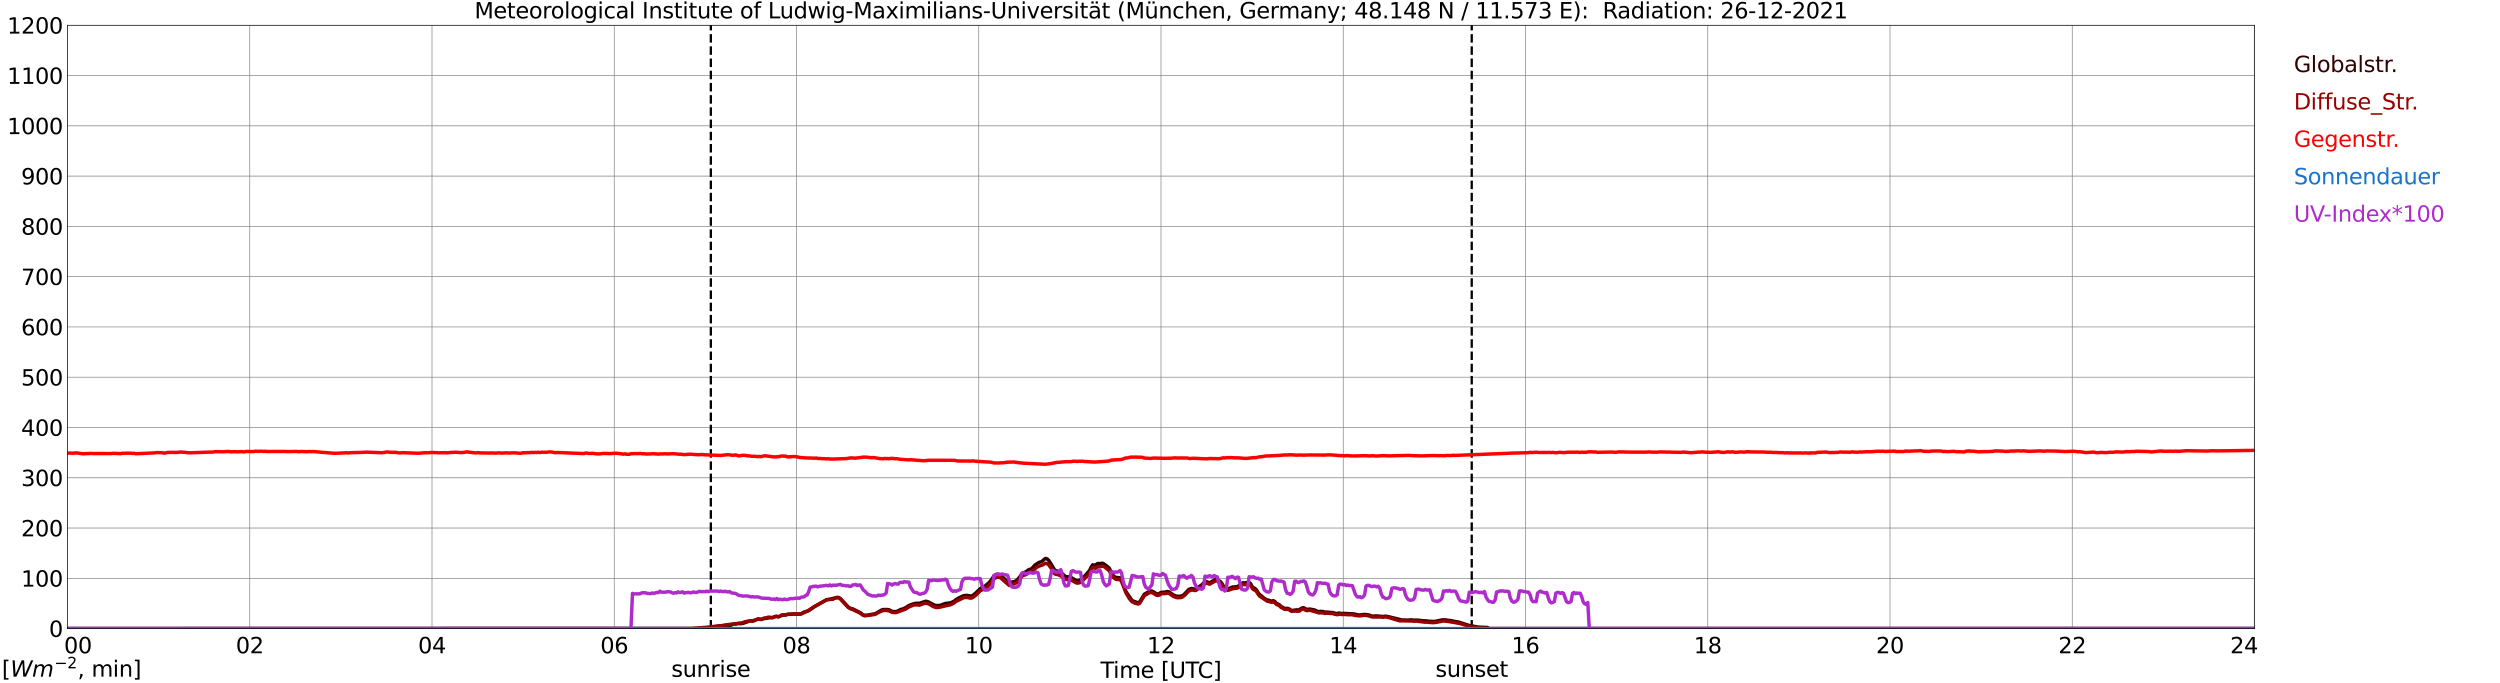 <?xml version="1.0" encoding="utf-8" standalone="no"?>
<!DOCTYPE svg PUBLIC "-//W3C//DTD SVG 1.1//EN"
  "http://www.w3.org/Graphics/SVG/1.1/DTD/svg11.dtd">
<svg xmlns:xlink="http://www.w3.org/1999/xlink" width="1085.4pt" height="296.64pt" viewBox="0 0 1085.4 296.64" xmlns="http://www.w3.org/2000/svg" version="1.1">
 <defs>
  <style type="text/css">*{stroke-linejoin: round; stroke-linecap: butt}</style>
 </defs>
 <g id="figure_1">
  <g id="patch_1">
   <path d="M 0 296.64 
L 1085.4 296.64 
L 1085.4 0 
L 0 0 
z
" style="fill: #ffffff"/>
  </g>
  <g id="axes_1">
   <g id="patch_2">
    <path d="M 29.306 272.909 
L 978.814 272.909 
L 978.814 10.976 
L 29.306 10.976 
z
" style="fill: #ffffff"/>
   </g>
   <g id="patch_3">
    <path d="M 978.814 272.909 
L 978.814 272.909 
L 978.814 10.976 
L 978.814 10.976 
z
" clip-path="url(#pe0c788fa51)" style="fill: #d3d3d3; opacity: 0.25; stroke: #d3d3d3; stroke-linejoin: miter"/>
   </g>
   <g id="matplotlib.axis_1">
    <g id="xtick_1">
     <g id="line2d_1">
      <path d="M 29.306 272.909 
L 29.306 10.976 
" clip-path="url(#pe0c788fa51)" style="fill: none; stroke: #808080; stroke-width: 0.3; stroke-linecap: square"/>
     </g>
     <g id="line2d_2"/>
     <g id="text_1">
      <!--    00 -->
      <g transform="translate(18.733 283.627) scale(0.095 -0.095)">
       <defs>
        <path id="DejaVuSans-20" transform="scale(0.016)"/>
        <path id="DejaVuSans-30" d="M 2034 4250 
Q 1547 4250 1301 3770 
Q 1056 3291 1056 2328 
Q 1056 1369 1301 889 
Q 1547 409 2034 409 
Q 2525 409 2770 889 
Q 3016 1369 3016 2328 
Q 3016 3291 2770 3770 
Q 2525 4250 2034 4250 
z
M 2034 4750 
Q 2819 4750 3233 4129 
Q 3647 3509 3647 2328 
Q 3647 1150 3233 529 
Q 2819 -91 2034 -91 
Q 1250 -91 836 529 
Q 422 1150 422 2328 
Q 422 3509 836 4129 
Q 1250 4750 2034 4750 
z
" transform="scale(0.016)"/>
       </defs>
       <use xlink:href="#DejaVuSans-20"/>
       <use xlink:href="#DejaVuSans-20" transform="translate(31.787 0)"/>
       <use xlink:href="#DejaVuSans-20" transform="translate(63.574 0)"/>
       <use xlink:href="#DejaVuSans-30" transform="translate(95.361 0)"/>
       <use xlink:href="#DejaVuSans-30" transform="translate(158.984 0)"/>
      </g>
     </g>
    </g>
    <g id="xtick_2">
     <g id="line2d_3">
      <path d="M 108.431 272.909 
L 108.431 10.976 
" clip-path="url(#pe0c788fa51)" style="fill: none; stroke: #808080; stroke-width: 0.3; stroke-linecap: square"/>
     </g>
     <g id="line2d_4"/>
     <g id="text_2">
      <!-- 02 -->
      <g transform="translate(102.387 283.627) scale(0.095 -0.095)">
       <defs>
        <path id="DejaVuSans-32" d="M 1228 531 
L 3431 531 
L 3431 0 
L 469 0 
L 469 531 
Q 828 903 1448 1529 
Q 2069 2156 2228 2338 
Q 2531 2678 2651 2914 
Q 2772 3150 2772 3378 
Q 2772 3750 2511 3984 
Q 2250 4219 1831 4219 
Q 1534 4219 1204 4116 
Q 875 4013 500 3803 
L 500 4441 
Q 881 4594 1212 4672 
Q 1544 4750 1819 4750 
Q 2544 4750 2975 4387 
Q 3406 4025 3406 3419 
Q 3406 3131 3298 2873 
Q 3191 2616 2906 2266 
Q 2828 2175 2409 1742 
Q 1991 1309 1228 531 
z
" transform="scale(0.016)"/>
       </defs>
       <use xlink:href="#DejaVuSans-30"/>
       <use xlink:href="#DejaVuSans-32" transform="translate(63.623 0)"/>
      </g>
     </g>
    </g>
    <g id="xtick_3">
     <g id="line2d_5">
      <path d="M 187.557 272.909 
L 187.557 10.976 
" clip-path="url(#pe0c788fa51)" style="fill: none; stroke: #808080; stroke-width: 0.3; stroke-linecap: square"/>
     </g>
     <g id="line2d_6"/>
     <g id="text_3">
      <!-- 04 -->
      <g transform="translate(181.513 283.627) scale(0.095 -0.095)">
       <defs>
        <path id="DejaVuSans-34" d="M 2419 4116 
L 825 1625 
L 2419 1625 
L 2419 4116 
z
M 2253 4666 
L 3047 4666 
L 3047 1625 
L 3713 1625 
L 3713 1100 
L 3047 1100 
L 3047 0 
L 2419 0 
L 2419 1100 
L 313 1100 
L 313 1709 
L 2253 4666 
z
" transform="scale(0.016)"/>
       </defs>
       <use xlink:href="#DejaVuSans-30"/>
       <use xlink:href="#DejaVuSans-34" transform="translate(63.623 0)"/>
      </g>
     </g>
    </g>
    <g id="xtick_4">
     <g id="line2d_7">
      <path d="M 266.683 272.909 
L 266.683 10.976 
" clip-path="url(#pe0c788fa51)" style="fill: none; stroke: #808080; stroke-width: 0.3; stroke-linecap: square"/>
     </g>
     <g id="line2d_8"/>
     <g id="text_4">
      <!-- 06 -->
      <g transform="translate(260.638 283.627) scale(0.095 -0.095)">
       <defs>
        <path id="DejaVuSans-36" d="M 2113 2584 
Q 1688 2584 1439 2293 
Q 1191 2003 1191 1497 
Q 1191 994 1439 701 
Q 1688 409 2113 409 
Q 2538 409 2786 701 
Q 3034 994 3034 1497 
Q 3034 2003 2786 2293 
Q 2538 2584 2113 2584 
z
M 3366 4563 
L 3366 3988 
Q 3128 4100 2886 4159 
Q 2644 4219 2406 4219 
Q 1781 4219 1451 3797 
Q 1122 3375 1075 2522 
Q 1259 2794 1537 2939 
Q 1816 3084 2150 3084 
Q 2853 3084 3261 2657 
Q 3669 2231 3669 1497 
Q 3669 778 3244 343 
Q 2819 -91 2113 -91 
Q 1303 -91 875 529 
Q 447 1150 447 2328 
Q 447 3434 972 4092 
Q 1497 4750 2381 4750 
Q 2619 4750 2861 4703 
Q 3103 4656 3366 4563 
z
" transform="scale(0.016)"/>
       </defs>
       <use xlink:href="#DejaVuSans-30"/>
       <use xlink:href="#DejaVuSans-36" transform="translate(63.623 0)"/>
      </g>
     </g>
    </g>
    <g id="xtick_5">
     <g id="line2d_9">
      <path d="M 345.808 272.909 
L 345.808 10.976 
" clip-path="url(#pe0c788fa51)" style="fill: none; stroke: #808080; stroke-width: 0.3; stroke-linecap: square"/>
     </g>
     <g id="line2d_10"/>
     <g id="text_5">
      <!-- 08 -->
      <g transform="translate(339.764 283.627) scale(0.095 -0.095)">
       <defs>
        <path id="DejaVuSans-38" d="M 2034 2216 
Q 1584 2216 1326 1975 
Q 1069 1734 1069 1313 
Q 1069 891 1326 650 
Q 1584 409 2034 409 
Q 2484 409 2743 651 
Q 3003 894 3003 1313 
Q 3003 1734 2745 1975 
Q 2488 2216 2034 2216 
z
M 1403 2484 
Q 997 2584 770 2862 
Q 544 3141 544 3541 
Q 544 4100 942 4425 
Q 1341 4750 2034 4750 
Q 2731 4750 3128 4425 
Q 3525 4100 3525 3541 
Q 3525 3141 3298 2862 
Q 3072 2584 2669 2484 
Q 3125 2378 3379 2068 
Q 3634 1759 3634 1313 
Q 3634 634 3220 271 
Q 2806 -91 2034 -91 
Q 1263 -91 848 271 
Q 434 634 434 1313 
Q 434 1759 690 2068 
Q 947 2378 1403 2484 
z
M 1172 3481 
Q 1172 3119 1398 2916 
Q 1625 2713 2034 2713 
Q 2441 2713 2670 2916 
Q 2900 3119 2900 3481 
Q 2900 3844 2670 4047 
Q 2441 4250 2034 4250 
Q 1625 4250 1398 4047 
Q 1172 3844 1172 3481 
z
" transform="scale(0.016)"/>
       </defs>
       <use xlink:href="#DejaVuSans-30"/>
       <use xlink:href="#DejaVuSans-38" transform="translate(63.623 0)"/>
      </g>
     </g>
    </g>
    <g id="xtick_6">
     <g id="line2d_11">
      <path d="M 424.934 272.909 
L 424.934 10.976 
" clip-path="url(#pe0c788fa51)" style="fill: none; stroke: #808080; stroke-width: 0.3; stroke-linecap: square"/>
     </g>
     <g id="line2d_12"/>
     <g id="text_6">
      <!-- 10 -->
      <g transform="translate(418.89 283.627) scale(0.095 -0.095)">
       <defs>
        <path id="DejaVuSans-31" d="M 794 531 
L 1825 531 
L 1825 4091 
L 703 3866 
L 703 4441 
L 1819 4666 
L 2450 4666 
L 2450 531 
L 3481 531 
L 3481 0 
L 794 0 
L 794 531 
z
" transform="scale(0.016)"/>
       </defs>
       <use xlink:href="#DejaVuSans-31"/>
       <use xlink:href="#DejaVuSans-30" transform="translate(63.623 0)"/>
      </g>
     </g>
    </g>
    <g id="xtick_7">
     <g id="line2d_13">
      <path d="M 504.06 272.909 
L 504.06 10.976 
" clip-path="url(#pe0c788fa51)" style="fill: none; stroke: #808080; stroke-width: 0.3; stroke-linecap: square"/>
     </g>
     <g id="line2d_14"/>
     <g id="text_7">
      <!-- 12 -->
      <g transform="translate(498.015 283.627) scale(0.095 -0.095)">
       <use xlink:href="#DejaVuSans-31"/>
       <use xlink:href="#DejaVuSans-32" transform="translate(63.623 0)"/>
      </g>
     </g>
    </g>
    <g id="xtick_8">
     <g id="line2d_15">
      <path d="M 583.185 272.909 
L 583.185 10.976 
" clip-path="url(#pe0c788fa51)" style="fill: none; stroke: #808080; stroke-width: 0.3; stroke-linecap: square"/>
     </g>
     <g id="line2d_16"/>
     <g id="text_8">
      <!-- 14 -->
      <g transform="translate(577.141 283.627) scale(0.095 -0.095)">
       <use xlink:href="#DejaVuSans-31"/>
       <use xlink:href="#DejaVuSans-34" transform="translate(63.623 0)"/>
      </g>
     </g>
    </g>
    <g id="xtick_9">
     <g id="line2d_17">
      <path d="M 662.311 272.909 
L 662.311 10.976 
" clip-path="url(#pe0c788fa51)" style="fill: none; stroke: #808080; stroke-width: 0.3; stroke-linecap: square"/>
     </g>
     <g id="line2d_18"/>
     <g id="text_9">
      <!-- 16 -->
      <g transform="translate(656.267 283.627) scale(0.095 -0.095)">
       <use xlink:href="#DejaVuSans-31"/>
       <use xlink:href="#DejaVuSans-36" transform="translate(63.623 0)"/>
      </g>
     </g>
    </g>
    <g id="xtick_10">
     <g id="line2d_19">
      <path d="M 741.437 272.909 
L 741.437 10.976 
" clip-path="url(#pe0c788fa51)" style="fill: none; stroke: #808080; stroke-width: 0.3; stroke-linecap: square"/>
     </g>
     <g id="line2d_20"/>
     <g id="text_10">
      <!-- 18 -->
      <g transform="translate(735.392 283.627) scale(0.095 -0.095)">
       <use xlink:href="#DejaVuSans-31"/>
       <use xlink:href="#DejaVuSans-38" transform="translate(63.623 0)"/>
      </g>
     </g>
    </g>
    <g id="xtick_11">
     <g id="line2d_21">
      <path d="M 820.562 272.909 
L 820.562 10.976 
" clip-path="url(#pe0c788fa51)" style="fill: none; stroke: #808080; stroke-width: 0.3; stroke-linecap: square"/>
     </g>
     <g id="line2d_22"/>
     <g id="text_11">
      <!-- 20 -->
      <g transform="translate(814.518 283.627) scale(0.095 -0.095)">
       <use xlink:href="#DejaVuSans-32"/>
       <use xlink:href="#DejaVuSans-30" transform="translate(63.623 0)"/>
      </g>
     </g>
    </g>
    <g id="xtick_12">
     <g id="line2d_23">
      <path d="M 899.688 272.909 
L 899.688 10.976 
" clip-path="url(#pe0c788fa51)" style="fill: none; stroke: #808080; stroke-width: 0.3; stroke-linecap: square"/>
     </g>
     <g id="line2d_24"/>
     <g id="text_12">
      <!-- 22 -->
      <g transform="translate(893.644 283.627) scale(0.095 -0.095)">
       <use xlink:href="#DejaVuSans-32"/>
       <use xlink:href="#DejaVuSans-32" transform="translate(63.623 0)"/>
      </g>
     </g>
    </g>
    <g id="xtick_13">
     <g id="line2d_25">
      <path d="M 978.814 272.909 
L 978.814 10.976 
" clip-path="url(#pe0c788fa51)" style="fill: none; stroke: #808080; stroke-width: 0.3; stroke-linecap: square"/>
     </g>
     <g id="line2d_26"/>
     <g id="text_13">
      <!-- 24    -->
      <g transform="translate(968.241 283.627) scale(0.095 -0.095)">
       <use xlink:href="#DejaVuSans-32"/>
       <use xlink:href="#DejaVuSans-34" transform="translate(63.623 0)"/>
       <use xlink:href="#DejaVuSans-20" transform="translate(127.246 0)"/>
       <use xlink:href="#DejaVuSans-20" transform="translate(159.033 0)"/>
       <use xlink:href="#DejaVuSans-20" transform="translate(190.82 0)"/>
      </g>
     </g>
    </g>
    <g id="text_14">
     <!-- Time [UTC] -->
     <g transform="translate(477.806 294.322) scale(0.095 -0.095)">
      <defs>
       <path id="DejaVuSans-54" d="M -19 4666 
L 3928 4666 
L 3928 4134 
L 2272 4134 
L 2272 0 
L 1638 0 
L 1638 4134 
L -19 4134 
L -19 4666 
z
" transform="scale(0.016)"/>
       <path id="DejaVuSans-69" d="M 603 3500 
L 1178 3500 
L 1178 0 
L 603 0 
L 603 3500 
z
M 603 4863 
L 1178 4863 
L 1178 4134 
L 603 4134 
L 603 4863 
z
" transform="scale(0.016)"/>
       <path id="DejaVuSans-6d" d="M 3328 2828 
Q 3544 3216 3844 3400 
Q 4144 3584 4550 3584 
Q 5097 3584 5394 3201 
Q 5691 2819 5691 2113 
L 5691 0 
L 5113 0 
L 5113 2094 
Q 5113 2597 4934 2840 
Q 4756 3084 4391 3084 
Q 3944 3084 3684 2787 
Q 3425 2491 3425 1978 
L 3425 0 
L 2847 0 
L 2847 2094 
Q 2847 2600 2669 2842 
Q 2491 3084 2119 3084 
Q 1678 3084 1418 2786 
Q 1159 2488 1159 1978 
L 1159 0 
L 581 0 
L 581 3500 
L 1159 3500 
L 1159 2956 
Q 1356 3278 1631 3431 
Q 1906 3584 2284 3584 
Q 2666 3584 2933 3390 
Q 3200 3197 3328 2828 
z
" transform="scale(0.016)"/>
       <path id="DejaVuSans-65" d="M 3597 1894 
L 3597 1613 
L 953 1613 
Q 991 1019 1311 708 
Q 1631 397 2203 397 
Q 2534 397 2845 478 
Q 3156 559 3463 722 
L 3463 178 
Q 3153 47 2828 -22 
Q 2503 -91 2169 -91 
Q 1331 -91 842 396 
Q 353 884 353 1716 
Q 353 2575 817 3079 
Q 1281 3584 2069 3584 
Q 2775 3584 3186 3129 
Q 3597 2675 3597 1894 
z
M 3022 2063 
Q 3016 2534 2758 2815 
Q 2500 3097 2075 3097 
Q 1594 3097 1305 2825 
Q 1016 2553 972 2059 
L 3022 2063 
z
" transform="scale(0.016)"/>
       <path id="DejaVuSans-5b" d="M 550 4863 
L 1875 4863 
L 1875 4416 
L 1125 4416 
L 1125 -397 
L 1875 -397 
L 1875 -844 
L 550 -844 
L 550 4863 
z
" transform="scale(0.016)"/>
       <path id="DejaVuSans-55" d="M 556 4666 
L 1191 4666 
L 1191 1831 
Q 1191 1081 1462 751 
Q 1734 422 2344 422 
Q 2950 422 3222 751 
Q 3494 1081 3494 1831 
L 3494 4666 
L 4128 4666 
L 4128 1753 
Q 4128 841 3676 375 
Q 3225 -91 2344 -91 
Q 1459 -91 1007 375 
Q 556 841 556 1753 
L 556 4666 
z
" transform="scale(0.016)"/>
       <path id="DejaVuSans-43" d="M 4122 4306 
L 4122 3641 
Q 3803 3938 3442 4084 
Q 3081 4231 2675 4231 
Q 1875 4231 1450 3742 
Q 1025 3253 1025 2328 
Q 1025 1406 1450 917 
Q 1875 428 2675 428 
Q 3081 428 3442 575 
Q 3803 722 4122 1019 
L 4122 359 
Q 3791 134 3420 21 
Q 3050 -91 2638 -91 
Q 1578 -91 968 557 
Q 359 1206 359 2328 
Q 359 3453 968 4101 
Q 1578 4750 2638 4750 
Q 3056 4750 3426 4639 
Q 3797 4528 4122 4306 
z
" transform="scale(0.016)"/>
       <path id="DejaVuSans-5d" d="M 1947 4863 
L 1947 -844 
L 622 -844 
L 622 -397 
L 1369 -397 
L 1369 4416 
L 622 4416 
L 622 4863 
L 1947 4863 
z
" transform="scale(0.016)"/>
      </defs>
      <use xlink:href="#DejaVuSans-54"/>
      <use xlink:href="#DejaVuSans-69" transform="translate(57.959 0)"/>
      <use xlink:href="#DejaVuSans-6d" transform="translate(85.742 0)"/>
      <use xlink:href="#DejaVuSans-65" transform="translate(183.154 0)"/>
      <use xlink:href="#DejaVuSans-20" transform="translate(244.678 0)"/>
      <use xlink:href="#DejaVuSans-5b" transform="translate(276.465 0)"/>
      <use xlink:href="#DejaVuSans-55" transform="translate(315.479 0)"/>
      <use xlink:href="#DejaVuSans-54" transform="translate(388.672 0)"/>
      <use xlink:href="#DejaVuSans-43" transform="translate(443.881 0)"/>
      <use xlink:href="#DejaVuSans-5d" transform="translate(513.705 0)"/>
     </g>
    </g>
   </g>
   <g id="matplotlib.axis_2">
    <g id="ytick_1">
     <g id="line2d_27">
      <path d="M 29.306 272.909 
L 978.814 272.909 
" clip-path="url(#pe0c788fa51)" style="fill: none; stroke: #808080; stroke-width: 0.3; stroke-linecap: square"/>
     </g>
     <g id="line2d_28"/>
     <g id="text_15">
      <!-- 0 -->
      <g transform="translate(21.261 276.518) scale(0.095 -0.095)">
       <use xlink:href="#DejaVuSans-30"/>
      </g>
     </g>
    </g>
    <g id="ytick_2">
     <g id="line2d_29">
      <path d="M 29.306 251.081 
L 978.814 251.081 
" clip-path="url(#pe0c788fa51)" style="fill: none; stroke: #808080; stroke-width: 0.3; stroke-linecap: square"/>
     </g>
     <g id="line2d_30"/>
     <g id="text_16">
      <!-- 100 -->
      <g transform="translate(9.173 254.69) scale(0.095 -0.095)">
       <use xlink:href="#DejaVuSans-31"/>
       <use xlink:href="#DejaVuSans-30" transform="translate(63.623 0)"/>
       <use xlink:href="#DejaVuSans-30" transform="translate(127.246 0)"/>
      </g>
     </g>
    </g>
    <g id="ytick_3">
     <g id="line2d_31">
      <path d="M 29.306 229.253 
L 978.814 229.253 
" clip-path="url(#pe0c788fa51)" style="fill: none; stroke: #808080; stroke-width: 0.3; stroke-linecap: square"/>
     </g>
     <g id="line2d_32"/>
     <g id="text_17">
      <!-- 200 -->
      <g transform="translate(9.173 232.863) scale(0.095 -0.095)">
       <use xlink:href="#DejaVuSans-32"/>
       <use xlink:href="#DejaVuSans-30" transform="translate(63.623 0)"/>
       <use xlink:href="#DejaVuSans-30" transform="translate(127.246 0)"/>
      </g>
     </g>
    </g>
    <g id="ytick_4">
     <g id="line2d_33">
      <path d="M 29.306 207.426 
L 978.814 207.426 
" clip-path="url(#pe0c788fa51)" style="fill: none; stroke: #808080; stroke-width: 0.3; stroke-linecap: square"/>
     </g>
     <g id="line2d_34"/>
     <g id="text_18">
      <!-- 300 -->
      <g transform="translate(9.173 211.035) scale(0.095 -0.095)">
       <defs>
        <path id="DejaVuSans-33" d="M 2597 2516 
Q 3050 2419 3304 2112 
Q 3559 1806 3559 1356 
Q 3559 666 3084 287 
Q 2609 -91 1734 -91 
Q 1441 -91 1130 -33 
Q 819 25 488 141 
L 488 750 
Q 750 597 1062 519 
Q 1375 441 1716 441 
Q 2309 441 2620 675 
Q 2931 909 2931 1356 
Q 2931 1769 2642 2001 
Q 2353 2234 1838 2234 
L 1294 2234 
L 1294 2753 
L 1863 2753 
Q 2328 2753 2575 2939 
Q 2822 3125 2822 3475 
Q 2822 3834 2567 4026 
Q 2313 4219 1838 4219 
Q 1578 4219 1281 4162 
Q 984 4106 628 3988 
L 628 4550 
Q 988 4650 1302 4700 
Q 1616 4750 1894 4750 
Q 2613 4750 3031 4423 
Q 3450 4097 3450 3541 
Q 3450 3153 3228 2886 
Q 3006 2619 2597 2516 
z
" transform="scale(0.016)"/>
       </defs>
       <use xlink:href="#DejaVuSans-33"/>
       <use xlink:href="#DejaVuSans-30" transform="translate(63.623 0)"/>
       <use xlink:href="#DejaVuSans-30" transform="translate(127.246 0)"/>
      </g>
     </g>
    </g>
    <g id="ytick_5">
     <g id="line2d_35">
      <path d="M 29.306 185.598 
L 978.814 185.598 
" clip-path="url(#pe0c788fa51)" style="fill: none; stroke: #808080; stroke-width: 0.3; stroke-linecap: square"/>
     </g>
     <g id="line2d_36"/>
     <g id="text_19">
      <!-- 400 -->
      <g transform="translate(9.173 189.207) scale(0.095 -0.095)">
       <use xlink:href="#DejaVuSans-34"/>
       <use xlink:href="#DejaVuSans-30" transform="translate(63.623 0)"/>
       <use xlink:href="#DejaVuSans-30" transform="translate(127.246 0)"/>
      </g>
     </g>
    </g>
    <g id="ytick_6">
     <g id="line2d_37">
      <path d="M 29.306 163.77 
L 978.814 163.77 
" clip-path="url(#pe0c788fa51)" style="fill: none; stroke: #808080; stroke-width: 0.3; stroke-linecap: square"/>
     </g>
     <g id="line2d_38"/>
     <g id="text_20">
      <!-- 500 -->
      <g transform="translate(9.173 167.379) scale(0.095 -0.095)">
       <defs>
        <path id="DejaVuSans-35" d="M 691 4666 
L 3169 4666 
L 3169 4134 
L 1269 4134 
L 1269 2991 
Q 1406 3038 1543 3061 
Q 1681 3084 1819 3084 
Q 2600 3084 3056 2656 
Q 3513 2228 3513 1497 
Q 3513 744 3044 326 
Q 2575 -91 1722 -91 
Q 1428 -91 1123 -41 
Q 819 9 494 109 
L 494 744 
Q 775 591 1075 516 
Q 1375 441 1709 441 
Q 2250 441 2565 725 
Q 2881 1009 2881 1497 
Q 2881 1984 2565 2268 
Q 2250 2553 1709 2553 
Q 1456 2553 1204 2497 
Q 953 2441 691 2322 
L 691 4666 
z
" transform="scale(0.016)"/>
       </defs>
       <use xlink:href="#DejaVuSans-35"/>
       <use xlink:href="#DejaVuSans-30" transform="translate(63.623 0)"/>
       <use xlink:href="#DejaVuSans-30" transform="translate(127.246 0)"/>
      </g>
     </g>
    </g>
    <g id="ytick_7">
     <g id="line2d_39">
      <path d="M 29.306 141.942 
L 978.814 141.942 
" clip-path="url(#pe0c788fa51)" style="fill: none; stroke: #808080; stroke-width: 0.3; stroke-linecap: square"/>
     </g>
     <g id="line2d_40"/>
     <g id="text_21">
      <!-- 600 -->
      <g transform="translate(9.173 145.551) scale(0.095 -0.095)">
       <use xlink:href="#DejaVuSans-36"/>
       <use xlink:href="#DejaVuSans-30" transform="translate(63.623 0)"/>
       <use xlink:href="#DejaVuSans-30" transform="translate(127.246 0)"/>
      </g>
     </g>
    </g>
    <g id="ytick_8">
     <g id="line2d_41">
      <path d="M 29.306 120.114 
L 978.814 120.114 
" clip-path="url(#pe0c788fa51)" style="fill: none; stroke: #808080; stroke-width: 0.3; stroke-linecap: square"/>
     </g>
     <g id="line2d_42"/>
     <g id="text_22">
      <!-- 700 -->
      <g transform="translate(9.173 123.724) scale(0.095 -0.095)">
       <defs>
        <path id="DejaVuSans-37" d="M 525 4666 
L 3525 4666 
L 3525 4397 
L 1831 0 
L 1172 0 
L 2766 4134 
L 525 4134 
L 525 4666 
z
" transform="scale(0.016)"/>
       </defs>
       <use xlink:href="#DejaVuSans-37"/>
       <use xlink:href="#DejaVuSans-30" transform="translate(63.623 0)"/>
       <use xlink:href="#DejaVuSans-30" transform="translate(127.246 0)"/>
      </g>
     </g>
    </g>
    <g id="ytick_9">
     <g id="line2d_43">
      <path d="M 29.306 98.287 
L 978.814 98.287 
" clip-path="url(#pe0c788fa51)" style="fill: none; stroke: #808080; stroke-width: 0.3; stroke-linecap: square"/>
     </g>
     <g id="line2d_44"/>
     <g id="text_23">
      <!-- 800 -->
      <g transform="translate(9.173 101.896) scale(0.095 -0.095)">
       <use xlink:href="#DejaVuSans-38"/>
       <use xlink:href="#DejaVuSans-30" transform="translate(63.623 0)"/>
       <use xlink:href="#DejaVuSans-30" transform="translate(127.246 0)"/>
      </g>
     </g>
    </g>
    <g id="ytick_10">
     <g id="line2d_45">
      <path d="M 29.306 76.459 
L 978.814 76.459 
" clip-path="url(#pe0c788fa51)" style="fill: none; stroke: #808080; stroke-width: 0.3; stroke-linecap: square"/>
     </g>
     <g id="line2d_46"/>
     <g id="text_24">
      <!-- 900 -->
      <g transform="translate(9.173 80.068) scale(0.095 -0.095)">
       <defs>
        <path id="DejaVuSans-39" d="M 703 97 
L 703 672 
Q 941 559 1184 500 
Q 1428 441 1663 441 
Q 2288 441 2617 861 
Q 2947 1281 2994 2138 
Q 2813 1869 2534 1725 
Q 2256 1581 1919 1581 
Q 1219 1581 811 2004 
Q 403 2428 403 3163 
Q 403 3881 828 4315 
Q 1253 4750 1959 4750 
Q 2769 4750 3195 4129 
Q 3622 3509 3622 2328 
Q 3622 1225 3098 567 
Q 2575 -91 1691 -91 
Q 1453 -91 1209 -44 
Q 966 3 703 97 
z
M 1959 2075 
Q 2384 2075 2632 2365 
Q 2881 2656 2881 3163 
Q 2881 3666 2632 3958 
Q 2384 4250 1959 4250 
Q 1534 4250 1286 3958 
Q 1038 3666 1038 3163 
Q 1038 2656 1286 2365 
Q 1534 2075 1959 2075 
z
" transform="scale(0.016)"/>
       </defs>
       <use xlink:href="#DejaVuSans-39"/>
       <use xlink:href="#DejaVuSans-30" transform="translate(63.623 0)"/>
       <use xlink:href="#DejaVuSans-30" transform="translate(127.246 0)"/>
      </g>
     </g>
    </g>
    <g id="ytick_11">
     <g id="line2d_47">
      <path d="M 29.306 54.631 
L 978.814 54.631 
" clip-path="url(#pe0c788fa51)" style="fill: none; stroke: #808080; stroke-width: 0.3; stroke-linecap: square"/>
     </g>
     <g id="line2d_48"/>
     <g id="text_25">
      <!-- 1000 -->
      <g transform="translate(3.128 58.24) scale(0.095 -0.095)">
       <use xlink:href="#DejaVuSans-31"/>
       <use xlink:href="#DejaVuSans-30" transform="translate(63.623 0)"/>
       <use xlink:href="#DejaVuSans-30" transform="translate(127.246 0)"/>
       <use xlink:href="#DejaVuSans-30" transform="translate(190.869 0)"/>
      </g>
     </g>
    </g>
    <g id="ytick_12">
     <g id="line2d_49">
      <path d="M 29.306 32.803 
L 978.814 32.803 
" clip-path="url(#pe0c788fa51)" style="fill: none; stroke: #808080; stroke-width: 0.3; stroke-linecap: square"/>
     </g>
     <g id="line2d_50"/>
     <g id="text_26">
      <!-- 1100 -->
      <g transform="translate(3.128 36.413) scale(0.095 -0.095)">
       <use xlink:href="#DejaVuSans-31"/>
       <use xlink:href="#DejaVuSans-31" transform="translate(63.623 0)"/>
       <use xlink:href="#DejaVuSans-30" transform="translate(127.246 0)"/>
       <use xlink:href="#DejaVuSans-30" transform="translate(190.869 0)"/>
      </g>
     </g>
    </g>
    <g id="ytick_13">
     <g id="line2d_51">
      <path d="M 29.306 10.976 
L 978.814 10.976 
" clip-path="url(#pe0c788fa51)" style="fill: none; stroke: #808080; stroke-width: 0.3; stroke-linecap: square"/>
     </g>
     <g id="line2d_52"/>
     <g id="text_27">
      <!-- 1200 -->
      <g transform="translate(3.128 14.585) scale(0.095 -0.095)">
       <use xlink:href="#DejaVuSans-31"/>
       <use xlink:href="#DejaVuSans-32" transform="translate(63.623 0)"/>
       <use xlink:href="#DejaVuSans-30" transform="translate(127.246 0)"/>
       <use xlink:href="#DejaVuSans-30" transform="translate(190.869 0)"/>
      </g>
     </g>
    </g>
   </g>
   <g id="line2d_53">
    <path d="M 308.619 272.909 
L 308.619 10.976 
" clip-path="url(#pe0c788fa51)" style="fill: none; stroke-dasharray: 3.7,1.6; stroke-dashoffset: 0; stroke: #000000"/>
   </g>
   <g id="line2d_54">
    <path d="M 638.969 272.909 
L 638.969 10.976 
" clip-path="url(#pe0c788fa51)" style="fill: none; stroke-dasharray: 3.7,1.6; stroke-dashoffset: 0; stroke: #000000"/>
   </g>
   <g id="line2d_55">
    <path d="M 29.306 272.909 
L 304.927 272.837 
L 309.543 272.33 
L 312.18 271.806 
L 314.158 271.789 
L 314.818 271.586 
L 317.455 271.435 
L 318.114 271.029 
L 318.774 270.929 
L 319.433 270.944 
L 320.752 270.691 
L 321.411 270.811 
L 322.73 270.608 
L 325.368 269.628 
L 326.027 269.595 
L 326.686 269.696 
L 327.346 269.51 
L 328.665 268.868 
L 329.324 268.751 
L 330.643 268.986 
L 331.302 268.65 
L 334.599 268.159 
L 335.258 268.159 
L 336.577 267.62 
L 337.236 267.62 
L 337.896 267.838 
L 338.555 267.62 
L 339.215 267.231 
L 339.874 267.046 
L 341.193 266.961 
L 341.852 266.725 
L 345.808 266.607 
L 347.787 266.505 
L 349.105 265.745 
L 351.083 265.138 
L 353.721 263.281 
L 358.996 260.31 
L 360.315 260.174 
L 363.612 259.314 
L 364.271 259.5 
L 364.93 259.921 
L 368.227 263.501 
L 368.887 263.94 
L 369.546 264.243 
L 370.206 264.328 
L 373.502 265.983 
L 374.821 267.011 
L 375.481 267.114 
L 376.799 267.063 
L 380.096 266.404 
L 382.734 264.85 
L 383.393 264.632 
L 385.371 264.632 
L 386.031 264.75 
L 387.349 265.459 
L 388.668 265.544 
L 389.328 265.459 
L 391.306 264.514 
L 391.965 264.396 
L 393.284 263.77 
L 394.603 262.892 
L 396.581 262.132 
L 397.899 261.914 
L 399.218 261.929 
L 401.856 261.037 
L 402.515 261.137 
L 403.175 261.373 
L 405.812 262.757 
L 406.471 262.892 
L 407.79 262.877 
L 408.45 262.724 
L 410.428 261.997 
L 412.406 261.761 
L 413.065 261.576 
L 414.384 260.901 
L 415.043 260.327 
L 416.362 259.55 
L 418.34 258.638 
L 419.659 258.47 
L 421.637 258.791 
L 422.297 258.57 
L 423.615 257.457 
L 425.593 255.567 
L 426.253 255.128 
L 427.572 254.519 
L 429.55 252.797 
L 430.209 252.004 
L 431.528 250.079 
L 432.187 249.555 
L 433.506 249.287 
L 434.165 249.472 
L 435.484 250.653 
L 437.462 252.561 
L 438.122 253.085 
L 438.781 252.982 
L 439.44 252.646 
L 440.1 252.611 
L 440.759 252.343 
L 441.419 251.937 
L 442.078 251.262 
L 444.056 248.78 
L 445.375 248.257 
L 446.694 247.294 
L 447.353 247.143 
L 448.012 246.788 
L 449.331 245.319 
L 450.65 244.441 
L 451.309 244.087 
L 451.969 243.935 
L 452.628 243.529 
L 453.287 242.872 
L 453.947 242.433 
L 454.606 242.651 
L 455.266 243.225 
L 456.584 245.251 
L 457.903 247.497 
L 458.563 247.851 
L 459.222 247.953 
L 460.541 248.492 
L 462.519 250.249 
L 463.178 250.417 
L 463.838 250.383 
L 465.156 250.771 
L 467.134 251.987 
L 467.794 252.072 
L 468.453 251.987 
L 469.113 251.683 
L 471.091 249.929 
L 473.069 247.65 
L 473.728 246.231 
L 474.388 245.236 
L 475.706 245.336 
L 476.366 244.744 
L 477.025 244.627 
L 477.685 244.729 
L 478.344 244.526 
L 479.003 244.644 
L 480.322 245.572 
L 481.641 246.687 
L 482.3 248.239 
L 482.96 249.354 
L 483.619 250.147 
L 484.278 250.62 
L 485.597 250.806 
L 486.256 250.823 
L 486.916 251.716 
L 488.894 256.916 
L 491.532 260.749 
L 493.51 261.508 
L 494.169 261.611 
L 494.828 261.323 
L 496.807 257.996 
L 498.125 257.221 
L 498.785 256.798 
L 499.444 256.512 
L 500.103 256.597 
L 500.763 256.933 
L 502.082 257.76 
L 502.741 257.913 
L 503.4 257.625 
L 504.06 257.204 
L 506.038 257.018 
L 506.697 256.798 
L 507.357 256.9 
L 508.016 257.271 
L 509.335 258.284 
L 510.654 258.808 
L 511.972 258.926 
L 513.291 258.655 
L 513.95 258.217 
L 515.269 256.865 
L 515.929 256.073 
L 516.588 255.717 
L 517.247 255.516 
L 517.907 255.582 
L 518.566 255.802 
L 519.226 255.752 
L 520.544 254.722 
L 521.863 253.862 
L 522.522 253.102 
L 523.841 252.543 
L 525.16 253.035 
L 526.479 252.258 
L 527.138 251.987 
L 527.797 251.448 
L 528.457 251.566 
L 529.116 252.105 
L 529.776 252.41 
L 530.435 253.185 
L 531.094 254.333 
L 531.754 255.076 
L 532.413 255.464 
L 533.073 255.65 
L 533.732 255.464 
L 535.051 254.89 
L 537.029 254.722 
L 537.688 254.419 
L 539.007 253.338 
L 539.666 253.035 
L 540.326 253.085 
L 541.644 252.864 
L 542.304 252.849 
L 542.963 253.406 
L 543.623 254.654 
L 544.282 255.246 
L 544.941 255.516 
L 545.601 256.276 
L 546.26 257.372 
L 546.919 258.166 
L 547.579 258.638 
L 548.898 259.786 
L 550.216 260.513 
L 550.876 260.58 
L 551.535 260.866 
L 552.195 260.984 
L 552.854 260.799 
L 553.513 261.17 
L 554.173 261.914 
L 555.491 262.571 
L 556.151 263.331 
L 556.81 263.619 
L 557.47 264.04 
L 558.129 264.158 
L 558.788 264.125 
L 559.448 264.226 
L 560.766 265.088 
L 562.745 264.785 
L 564.063 264.817 
L 564.723 264.276 
L 565.382 263.922 
L 566.042 263.855 
L 566.701 264.311 
L 567.36 264.514 
L 568.02 264.529 
L 568.679 264.429 
L 570.657 264.8 
L 571.976 265.391 
L 572.635 265.559 
L 573.295 265.424 
L 574.613 265.544 
L 575.273 265.813 
L 575.932 265.73 
L 577.91 265.93 
L 578.57 265.93 
L 579.889 266.304 
L 580.548 266.369 
L 581.207 266.168 
L 581.867 266.236 
L 582.526 266.437 
L 583.185 266.304 
L 587.801 266.539 
L 589.779 266.978 
L 590.439 266.996 
L 592.417 266.742 
L 593.736 266.893 
L 594.395 267.011 
L 595.714 267.517 
L 597.692 267.399 
L 600.329 267.653 
L 601.648 267.517 
L 602.967 267.771 
L 608.901 269.224 
L 609.561 269.157 
L 610.879 269.24 
L 612.198 269.139 
L 612.858 269.122 
L 613.517 269.224 
L 615.495 269.224 
L 616.814 269.392 
L 618.133 269.528 
L 619.451 269.56 
L 620.111 269.713 
L 622.748 269.814 
L 625.386 269.307 
L 626.045 269.122 
L 627.364 269.104 
L 629.342 269.392 
L 630.001 269.443 
L 631.32 269.763 
L 633.298 270.084 
L 637.914 271.571 
L 641.87 272.263 
L 645.827 272.431 
L 646.486 272.909 
L 978.154 272.909 
L 978.154 272.909 
" clip-path="url(#pe0c788fa51)" style="fill: none; stroke: #330000; stroke-width: 1.5; stroke-linecap: square"/>
   </g>
   <g id="line2d_56">
    <path d="M 29.306 272.909 
L 300.311 272.909 
L 301.63 272.747 
L 306.905 272.328 
L 312.18 271.697 
L 313.499 271.614 
L 314.818 271.32 
L 322.071 270.44 
L 323.39 269.936 
L 326.027 269.515 
L 327.346 269.39 
L 329.324 268.718 
L 329.983 268.844 
L 330.643 268.844 
L 331.302 268.508 
L 331.961 268.299 
L 332.621 268.257 
L 333.28 268.004 
L 333.94 267.921 
L 335.258 268.172 
L 335.918 268.046 
L 336.577 267.712 
L 337.236 267.585 
L 337.896 267.712 
L 338.555 267.585 
L 339.215 267.081 
L 339.874 266.913 
L 341.193 266.998 
L 341.852 266.745 
L 343.83 266.535 
L 345.149 266.452 
L 345.808 266.662 
L 347.127 266.703 
L 347.787 266.577 
L 349.765 265.653 
L 350.424 265.402 
L 353.062 263.68 
L 358.996 260.364 
L 359.655 260.364 
L 360.315 260.238 
L 361.634 260.196 
L 362.293 259.777 
L 362.952 259.568 
L 363.612 259.483 
L 364.271 259.692 
L 364.93 260.113 
L 368.227 263.724 
L 369.546 264.437 
L 370.206 264.647 
L 372.184 265.612 
L 372.843 265.821 
L 374.821 267.166 
L 375.481 267.375 
L 379.437 266.83 
L 380.096 266.662 
L 381.415 265.906 
L 382.734 265.317 
L 383.393 265.066 
L 384.712 264.983 
L 386.031 265.234 
L 387.349 265.863 
L 388.668 265.989 
L 389.987 265.653 
L 393.284 264.394 
L 394.603 263.512 
L 396.581 262.715 
L 397.24 262.589 
L 398.559 262.674 
L 399.218 262.757 
L 401.196 262.001 
L 401.856 261.875 
L 403.175 262.17 
L 404.493 262.925 
L 405.153 263.388 
L 406.471 263.765 
L 407.79 263.68 
L 411.746 262.757 
L 412.406 262.674 
L 413.725 262.043 
L 414.384 261.665 
L 415.043 261.12 
L 416.362 260.491 
L 418.34 259.526 
L 419 259.4 
L 420.318 259.441 
L 420.978 259.651 
L 421.637 259.692 
L 422.297 259.441 
L 423.615 258.476 
L 425.593 256.462 
L 427.572 255.621 
L 428.89 254.615 
L 430.209 253.102 
L 431.528 251.341 
L 432.187 250.837 
L 432.847 250.668 
L 434.165 250.668 
L 438.122 254.152 
L 438.781 254.152 
L 439.44 253.816 
L 440.759 253.312 
L 441.419 252.934 
L 442.737 251.507 
L 443.397 250.583 
L 444.056 249.913 
L 445.375 249.492 
L 446.694 248.612 
L 447.353 248.444 
L 448.012 248.15 
L 449.991 246.386 
L 451.309 245.716 
L 452.628 245.295 
L 453.947 244.539 
L 454.606 244.749 
L 455.266 245.212 
L 456.584 247.017 
L 457.244 248.191 
L 457.903 249.114 
L 458.563 249.409 
L 459.222 249.451 
L 460.541 250.038 
L 461.2 250.459 
L 462.519 251.507 
L 463.178 251.633 
L 463.838 251.592 
L 465.156 251.886 
L 467.134 253.019 
L 467.794 253.187 
L 468.453 253.061 
L 469.113 252.81 
L 470.431 251.718 
L 472.409 249.704 
L 473.069 248.863 
L 473.728 247.436 
L 474.388 246.471 
L 475.706 246.722 
L 476.366 246.218 
L 477.025 246.05 
L 477.685 246.093 
L 478.344 245.84 
L 479.003 245.884 
L 479.663 246.218 
L 481.641 247.855 
L 482.3 249.282 
L 482.96 250.332 
L 484.278 251.424 
L 484.938 251.592 
L 486.256 251.633 
L 486.916 252.474 
L 488.894 257.468 
L 490.213 259.736 
L 490.872 260.618 
L 491.532 261.288 
L 492.85 261.919 
L 494.169 262.255 
L 494.828 261.919 
L 496.807 258.644 
L 498.785 257.468 
L 499.444 257.175 
L 500.103 257.3 
L 500.763 257.594 
L 502.082 258.435 
L 502.741 258.518 
L 503.4 258.35 
L 504.06 257.889 
L 504.719 257.721 
L 506.038 257.721 
L 506.697 257.509 
L 507.357 257.594 
L 508.016 257.931 
L 509.335 258.895 
L 510.654 259.4 
L 511.313 259.526 
L 512.632 259.441 
L 513.291 259.273 
L 514.61 258.223 
L 515.929 256.713 
L 517.247 256.208 
L 517.907 256.167 
L 518.566 256.376 
L 519.226 256.335 
L 521.863 254.447 
L 522.522 253.775 
L 523.841 253.144 
L 525.16 253.648 
L 527.797 252.138 
L 528.457 252.264 
L 529.776 253.102 
L 530.435 253.816 
L 531.094 254.907 
L 531.754 255.706 
L 532.413 256.084 
L 533.073 256.294 
L 533.732 256.125 
L 535.051 255.621 
L 537.029 255.37 
L 537.688 255.076 
L 539.007 254.026 
L 539.666 253.733 
L 540.326 253.858 
L 542.304 253.607 
L 542.963 254.111 
L 543.623 255.37 
L 544.282 256.04 
L 544.941 256.252 
L 545.601 256.964 
L 546.26 258.055 
L 546.919 258.854 
L 550.216 261.037 
L 550.876 261.12 
L 551.535 261.373 
L 552.195 261.497 
L 552.854 261.329 
L 553.513 261.665 
L 554.173 262.464 
L 554.832 262.674 
L 555.491 263.01 
L 556.151 263.724 
L 556.81 263.975 
L 557.47 264.437 
L 558.129 264.603 
L 559.448 264.52 
L 560.107 265.066 
L 560.766 265.444 
L 561.426 265.317 
L 564.063 265.361 
L 565.382 264.437 
L 566.042 264.394 
L 566.701 264.898 
L 567.36 265.108 
L 568.679 264.939 
L 571.317 265.695 
L 572.635 266.116 
L 573.295 266.031 
L 574.613 266.157 
L 575.273 266.326 
L 575.932 266.199 
L 577.91 266.367 
L 578.57 266.326 
L 579.229 266.62 
L 580.548 266.871 
L 581.867 266.62 
L 582.526 266.83 
L 583.185 266.745 
L 585.823 266.913 
L 586.482 266.83 
L 587.801 267.039 
L 588.46 267.249 
L 589.12 267.249 
L 589.779 267.375 
L 591.098 267.332 
L 591.757 267.166 
L 593.076 267.166 
L 594.395 267.417 
L 595.714 267.878 
L 599.67 267.878 
L 600.329 268.004 
L 601.648 267.836 
L 602.307 267.921 
L 607.582 269.515 
L 609.561 269.558 
L 612.858 269.6 
L 614.176 269.726 
L 614.836 269.641 
L 618.792 270.145 
L 619.451 270.104 
L 622.089 270.355 
L 623.408 270.228 
L 626.705 269.6 
L 628.683 269.809 
L 632.639 270.482 
L 633.958 270.733 
L 635.936 271.32 
L 637.255 271.782 
L 639.233 272.243 
L 642.53 272.623 
L 645.167 272.706 
L 645.827 272.747 
L 646.486 272.909 
L 978.154 272.909 
L 978.154 272.909 
" clip-path="url(#pe0c788fa51)" style="fill: none; stroke: #990000; stroke-width: 1.5; stroke-linecap: square"/>
   </g>
   <g id="line2d_57">
    <path d="M 29.306 196.695 
L 30.625 196.719 
L 31.284 196.771 
L 32.603 196.669 
L 33.262 196.636 
L 35.9 197.014 
L 39.856 196.843 
L 40.515 196.922 
L 41.834 196.911 
L 48.428 196.922 
L 49.087 196.808 
L 52.384 196.957 
L 53.043 196.789 
L 55.681 196.756 
L 57 196.78 
L 57.659 196.852 
L 58.319 196.804 
L 58.978 196.996 
L 66.89 196.634 
L 68.209 196.488 
L 70.187 196.551 
L 71.506 196.752 
L 72.825 196.405 
L 76.781 196.422 
L 78.759 196.228 
L 79.419 196.368 
L 80.078 196.352 
L 81.397 196.557 
L 82.716 196.592 
L 89.969 196.315 
L 92.606 196.272 
L 93.266 196.09 
L 97.222 196.143 
L 98.541 196.007 
L 99.86 196.082 
L 100.519 196.195 
L 101.178 196.097 
L 103.156 196.156 
L 105.135 196.082 
L 105.794 196.208 
L 107.113 195.979 
L 109.75 196.073 
L 111.069 195.89 
L 111.728 195.972 
L 113.047 195.89 
L 114.366 195.979 
L 115.025 195.931 
L 116.344 196.023 
L 123.597 196.01 
L 124.916 196.071 
L 126.894 196.023 
L 128.872 196.003 
L 129.532 196.125 
L 130.85 196.021 
L 132.829 196.099 
L 133.488 196.125 
L 134.147 196.023 
L 134.807 196.093 
L 136.125 196.038 
L 139.422 196.352 
L 144.038 196.708 
L 145.357 196.811 
L 150.632 196.568 
L 151.291 196.695 
L 151.951 196.551 
L 156.566 196.427 
L 159.204 196.298 
L 165.798 196.571 
L 167.116 196.403 
L 167.776 196.213 
L 169.754 196.381 
L 171.073 196.387 
L 171.732 196.392 
L 173.051 196.597 
L 173.71 196.649 
L 175.029 196.536 
L 181.623 196.787 
L 182.941 196.671 
L 184.26 196.547 
L 185.579 196.59 
L 187.557 196.44 
L 189.535 196.538 
L 190.854 196.608 
L 191.513 196.544 
L 192.832 196.573 
L 193.492 196.518 
L 194.151 196.619 
L 196.129 196.396 
L 196.788 196.418 
L 197.448 196.315 
L 200.085 196.514 
L 201.404 196.394 
L 202.723 196.193 
L 205.36 196.523 
L 206.679 196.647 
L 207.339 196.527 
L 208.657 196.632 
L 211.954 196.695 
L 213.932 196.667 
L 215.251 196.723 
L 216.57 196.603 
L 217.889 196.736 
L 219.867 196.592 
L 220.526 196.682 
L 223.164 196.599 
L 225.142 196.728 
L 225.801 196.806 
L 226.461 196.741 
L 227.12 196.531 
L 227.779 196.61 
L 228.439 196.531 
L 229.757 196.525 
L 231.076 196.418 
L 231.736 196.477 
L 232.395 196.385 
L 233.054 196.475 
L 233.714 196.344 
L 234.373 196.494 
L 235.033 196.344 
L 237.67 196.341 
L 238.329 196.193 
L 239.648 196.272 
L 240.967 196.538 
L 242.286 196.464 
L 253.495 196.926 
L 254.155 196.71 
L 254.814 196.682 
L 255.473 196.867 
L 256.792 196.859 
L 257.451 196.819 
L 258.77 197.022 
L 260.089 197.077 
L 262.067 196.852 
L 264.045 196.887 
L 264.705 196.946 
L 266.683 196.784 
L 268.002 196.815 
L 269.98 197.062 
L 270.639 197.199 
L 271.298 197.029 
L 271.958 197.221 
L 273.277 197.221 
L 273.936 196.972 
L 275.255 196.95 
L 277.233 196.924 
L 277.892 196.881 
L 279.211 197.018 
L 279.87 197.007 
L 280.53 197.138 
L 283.827 196.985 
L 285.145 197.11 
L 285.805 197.151 
L 287.124 197.049 
L 287.783 197.081 
L 288.442 196.983 
L 289.761 197.084 
L 292.399 196.966 
L 293.717 197.097 
L 295.036 197.219 
L 295.696 197.188 
L 297.014 197.393 
L 299.652 197.177 
L 302.949 197.426 
L 304.927 197.328 
L 306.246 197.466 
L 312.839 197.736 
L 316.136 197.387 
L 318.114 197.686 
L 319.433 197.481 
L 320.752 197.939 
L 322.73 197.64 
L 324.049 197.782 
L 324.708 197.954 
L 325.368 197.885 
L 326.027 198.088 
L 328.005 198.114 
L 328.665 198.273 
L 329.324 198.138 
L 329.983 198.267 
L 330.643 198.184 
L 331.961 197.867 
L 335.918 198.378 
L 337.236 198.31 
L 338.555 198.181 
L 339.215 197.959 
L 341.193 198.055 
L 341.852 198.374 
L 344.49 198.214 
L 345.808 198.288 
L 347.127 198.603 
L 349.765 198.814 
L 352.402 198.869 
L 353.721 198.93 
L 354.38 198.834 
L 355.04 199.02 
L 358.996 199.218 
L 359.655 199.14 
L 360.315 199.306 
L 361.634 199.295 
L 366.909 199.12 
L 367.568 199.103 
L 368.887 198.847 
L 369.546 198.795 
L 371.524 198.904 
L 373.502 198.642 
L 374.821 198.45 
L 376.14 198.467 
L 378.118 198.714 
L 379.437 198.668 
L 382.074 199.146 
L 382.734 199.114 
L 383.393 199.199 
L 384.053 199.02 
L 384.712 199.116 
L 385.371 199.076 
L 386.031 199.183 
L 386.69 198.985 
L 388.009 199.059 
L 388.668 199.196 
L 389.328 199.116 
L 390.646 199.397 
L 394.603 199.659 
L 395.262 199.589 
L 401.196 200.063 
L 403.175 199.823 
L 414.384 199.851 
L 415.703 200.146 
L 421.637 200.17 
L 422.297 200.091 
L 423.615 200.264 
L 430.209 200.657 
L 431.528 200.995 
L 433.506 201.002 
L 435.484 200.899 
L 436.144 200.866 
L 436.803 200.711 
L 438.122 200.639 
L 440.1 200.578 
L 442.078 200.858 
L 444.056 201.078 
L 453.947 201.563 
L 456.584 201.205 
L 458.563 200.796 
L 461.2 200.58 
L 462.519 200.456 
L 465.156 200.419 
L 465.816 200.214 
L 467.794 200.327 
L 468.453 200.222 
L 469.113 200.292 
L 469.772 200.218 
L 471.091 200.377 
L 474.388 200.565 
L 475.047 200.622 
L 479.663 200.312 
L 481.641 200.126 
L 482.3 199.795 
L 484.278 199.64 
L 486.916 199.482 
L 487.575 199.306 
L 488.235 198.967 
L 488.894 198.819 
L 489.553 198.808 
L 490.872 198.467 
L 493.51 198.474 
L 495.488 198.511 
L 496.147 198.611 
L 496.807 198.854 
L 499.444 199.035 
L 500.763 198.856 
L 505.379 198.969 
L 508.675 198.919 
L 509.994 198.777 
L 511.313 198.862 
L 515.269 198.828 
L 516.588 199.109 
L 517.907 198.95 
L 523.841 199.227 
L 525.16 199.055 
L 529.116 199.151 
L 529.776 199.098 
L 531.094 198.749 
L 531.754 198.819 
L 533.073 198.662 
L 533.732 198.721 
L 534.391 198.662 
L 536.369 198.797 
L 537.688 198.775 
L 540.326 199.015 
L 541.644 198.978 
L 544.282 198.655 
L 544.941 198.714 
L 545.601 198.642 
L 546.26 198.446 
L 548.238 198.199 
L 549.557 197.963 
L 551.535 197.909 
L 555.491 197.712 
L 558.129 197.492 
L 558.788 197.548 
L 560.107 197.424 
L 562.745 197.601 
L 564.723 197.548 
L 566.042 197.62 
L 568.02 197.527 
L 569.338 197.52 
L 573.954 197.564 
L 575.273 197.586 
L 575.932 197.498 
L 577.251 197.483 
L 579.229 197.588 
L 581.207 197.778 
L 583.185 197.832 
L 583.845 197.906 
L 584.504 197.789 
L 587.142 197.965 
L 589.12 197.948 
L 592.417 197.841 
L 595.054 197.95 
L 595.714 197.843 
L 597.692 198.005 
L 600.329 197.813 
L 602.967 197.926 
L 611.539 197.714 
L 613.517 197.834 
L 616.814 197.917 
L 618.133 197.902 
L 622.089 197.78 
L 624.067 197.834 
L 627.364 197.852 
L 628.023 197.749 
L 630.001 197.778 
L 630.661 197.677 
L 631.98 197.717 
L 654.399 196.819 
L 655.717 196.736 
L 663.63 196.547 
L 664.289 196.381 
L 664.949 196.488 
L 666.267 196.381 
L 666.927 196.322 
L 668.246 196.459 
L 672.861 196.422 
L 673.521 196.496 
L 674.18 196.42 
L 675.499 196.575 
L 676.158 196.54 
L 676.817 196.387 
L 677.477 196.385 
L 678.796 196.516 
L 680.774 196.324 
L 684.071 196.328 
L 684.73 196.287 
L 686.049 196.433 
L 686.708 196.33 
L 688.686 196.376 
L 689.346 196.202 
L 690.664 196.154 
L 691.983 196.252 
L 692.643 196.184 
L 693.302 196.376 
L 699.896 196.256 
L 701.215 196.385 
L 703.193 196.158 
L 703.852 196.25 
L 704.511 196.184 
L 705.83 196.274 
L 708.468 196.293 
L 715.062 196.3 
L 715.721 196.213 
L 717.699 196.322 
L 719.018 196.302 
L 719.677 196.33 
L 720.337 196.204 
L 722.974 196.252 
L 723.633 196.32 
L 724.293 196.248 
L 725.612 196.326 
L 729.568 196.385 
L 730.887 196.269 
L 734.184 196.547 
L 737.48 196.267 
L 738.14 196.322 
L 738.799 196.173 
L 740.118 196.306 
L 742.756 196.376 
L 744.734 196.256 
L 746.052 196.132 
L 747.371 196.383 
L 748.69 196.409 
L 750.009 196.18 
L 751.327 196.282 
L 751.987 196.151 
L 753.306 196.35 
L 754.624 196.33 
L 755.284 196.195 
L 756.602 196.261 
L 757.262 196.311 
L 758.581 196.106 
L 760.559 196.21 
L 765.834 196.263 
L 767.812 196.374 
L 768.471 196.326 
L 769.79 196.446 
L 771.109 196.429 
L 773.087 196.547 
L 773.746 196.514 
L 775.065 196.656 
L 775.725 196.577 
L 777.043 196.658 
L 778.362 196.643 
L 781 196.662 
L 781.659 196.59 
L 782.318 196.715 
L 783.637 196.647 
L 785.615 196.688 
L 786.275 196.608 
L 788.253 196.656 
L 788.912 196.413 
L 792.868 196.245 
L 794.187 196.49 
L 798.143 196.4 
L 798.803 196.226 
L 800.122 196.287 
L 803.419 196.33 
L 804.078 196.193 
L 805.397 196.296 
L 806.715 196.333 
L 807.375 196.2 
L 808.034 196.267 
L 810.672 196.108 
L 811.99 196.151 
L 813.309 196.058 
L 815.287 195.879 
L 816.606 195.966 
L 817.265 195.879 
L 818.584 195.988 
L 820.562 195.92 
L 822.541 195.852 
L 823.2 196.029 
L 826.497 196.04 
L 827.156 195.826 
L 829.134 195.887 
L 830.453 195.82 
L 832.431 195.767 
L 833.75 195.654 
L 835.069 195.918 
L 837.706 195.988 
L 838.366 195.842 
L 842.322 195.791 
L 842.981 195.861 
L 843.641 196.051 
L 844.3 195.972 
L 845.619 196.106 
L 848.256 195.935 
L 849.575 196.141 
L 850.894 196.117 
L 852.872 196.213 
L 853.531 195.894 
L 854.85 195.769 
L 856.169 195.907 
L 856.828 195.883 
L 858.806 196.158 
L 861.444 196.069 
L 863.422 196.058 
L 864.741 195.988 
L 865.4 195.942 
L 866.06 195.765 
L 869.357 195.85 
L 870.675 195.994 
L 871.994 195.957 
L 872.653 195.835 
L 874.632 195.802 
L 876.61 195.735 
L 877.269 195.833 
L 878.588 195.724 
L 880.566 195.942 
L 883.863 195.868 
L 885.182 195.752 
L 887.819 195.89 
L 888.479 195.772 
L 889.797 195.798 
L 893.094 195.857 
L 896.391 196.036 
L 900.347 195.911 
L 902.326 196.158 
L 902.985 196.117 
L 905.622 196.503 
L 908.26 196.304 
L 908.919 196.276 
L 910.238 196.553 
L 911.557 196.479 
L 912.216 196.411 
L 914.194 196.516 
L 916.173 196.33 
L 916.832 196.394 
L 918.81 196.191 
L 921.448 196.276 
L 923.426 196.071 
L 924.085 196.134 
L 926.063 196.018 
L 926.723 196.047 
L 927.382 195.909 
L 932.657 196.029 
L 933.976 196.228 
L 937.273 195.861 
L 938.592 195.789 
L 939.251 195.92 
L 942.548 195.885 
L 943.867 195.922 
L 944.526 195.846 
L 945.845 195.966 
L 949.142 195.682 
L 958.373 195.831 
L 960.351 195.689 
L 962.329 195.743 
L 966.285 195.711 
L 978.154 195.545 
L 978.154 195.545 
" clip-path="url(#pe0c788fa51)" style="fill: none; stroke: #ff0000; stroke-width: 1.5; stroke-linecap: square"/>
   </g>
   <g id="line2d_58">
    <path d="M 29.306 272.909 
L 978.154 272.909 
L 978.154 272.909 
" clip-path="url(#pe0c788fa51)" style="fill: none; stroke: #1773cc; stroke-width: 1.5; stroke-linecap: square"/>
   </g>
   <g id="line2d_59">
    <path d="M 29.306 272.909 
L 273.936 272.909 
L 274.595 257.629 
L 275.255 257.913 
L 275.914 257.804 
L 276.573 257.848 
L 277.892 257.782 
L 278.552 257.411 
L 279.87 257.302 
L 281.189 257.651 
L 282.508 257.739 
L 283.167 257.433 
L 283.827 257.629 
L 285.145 257.215 
L 285.805 257.324 
L 286.464 256.669 
L 287.124 257.084 
L 288.442 257.106 
L 289.102 257.084 
L 289.761 256.887 
L 291.08 256.975 
L 291.739 257.367 
L 292.399 257.564 
L 293.058 257.28 
L 293.717 257.455 
L 294.377 256.953 
L 295.036 257.258 
L 295.696 257.171 
L 296.355 256.931 
L 297.014 257.52 
L 297.674 257.302 
L 298.992 257.193 
L 299.652 257.389 
L 300.311 257.302 
L 300.971 256.996 
L 302.289 257.258 
L 303.608 256.778 
L 304.927 256.909 
L 305.586 256.822 
L 306.246 256.887 
L 306.905 256.647 
L 307.564 256.909 
L 308.224 256.625 
L 311.521 256.625 
L 312.18 256.844 
L 312.839 256.625 
L 314.158 256.909 
L 314.818 256.669 
L 315.477 256.953 
L 316.136 256.975 
L 316.796 256.822 
L 317.455 257.389 
L 319.433 257.673 
L 320.752 258.481 
L 322.73 258.808 
L 324.049 258.721 
L 325.368 258.917 
L 326.027 259.157 
L 326.686 259.026 
L 327.346 259.201 
L 328.665 259.135 
L 329.324 259.201 
L 330.643 259.681 
L 332.621 259.768 
L 333.94 259.79 
L 334.599 260.074 
L 335.258 260.227 
L 335.918 260.03 
L 336.577 260.336 
L 337.236 259.834 
L 337.896 260.336 
L 338.555 260.14 
L 339.874 260.38 
L 340.533 260.074 
L 341.193 260.358 
L 342.512 260.14 
L 343.171 259.856 
L 344.49 259.943 
L 345.149 259.703 
L 345.808 259.768 
L 346.468 259.638 
L 347.127 259.768 
L 347.787 259.288 
L 349.105 259.135 
L 349.765 258.481 
L 350.424 258.328 
L 351.083 256.887 
L 351.743 254.901 
L 352.402 254.814 
L 353.062 254.573 
L 354.38 254.486 
L 355.04 254.792 
L 355.699 254.552 
L 358.996 254.137 
L 359.655 254.355 
L 360.315 253.94 
L 360.974 254.399 
L 361.634 254.05 
L 362.952 254.115 
L 364.93 253.722 
L 365.59 254.137 
L 366.249 254.159 
L 367.568 254.377 
L 368.227 254.29 
L 368.887 254.595 
L 369.546 254.53 
L 370.206 253.94 
L 370.865 253.94 
L 371.524 253.722 
L 372.184 254.246 
L 372.843 253.984 
L 373.502 253.984 
L 374.821 256.145 
L 375.481 256.669 
L 376.799 258.044 
L 378.118 258.502 
L 378.777 258.786 
L 379.437 258.677 
L 380.096 258.786 
L 380.756 258.721 
L 381.415 258.35 
L 382.074 258.568 
L 382.734 258.372 
L 383.393 258.393 
L 384.053 258.066 
L 384.712 257.542 
L 385.371 253.329 
L 386.69 253.569 
L 387.349 254.006 
L 388.009 253.548 
L 388.668 253.329 
L 389.328 253.569 
L 389.987 253.591 
L 390.646 252.893 
L 391.306 252.784 
L 391.965 252.915 
L 392.624 252.5 
L 393.284 252.718 
L 393.943 252.631 
L 394.603 252.762 
L 395.262 254.814 
L 396.581 256.887 
L 397.24 257.215 
L 397.899 257.236 
L 399.218 258 
L 399.878 257.913 
L 400.537 257.629 
L 401.196 257.542 
L 401.856 257.106 
L 402.515 255.861 
L 403.175 251.91 
L 403.834 252.172 
L 404.493 252.063 
L 405.153 251.823 
L 407.131 252.063 
L 407.79 251.91 
L 408.45 251.954 
L 409.109 251.649 
L 409.768 251.823 
L 410.428 251.452 
L 411.087 251.801 
L 411.746 254.006 
L 412.406 255.403 
L 413.065 256.298 
L 413.725 256.756 
L 414.384 256.494 
L 415.043 256.713 
L 417.022 255.883 
L 417.681 252.456 
L 418.34 251.387 
L 419 251.059 
L 420.978 251.037 
L 421.637 251.212 
L 422.297 251.234 
L 422.956 251.496 
L 423.615 251.19 
L 425.593 251.212 
L 426.253 253.897 
L 426.912 255.294 
L 427.572 256.211 
L 428.89 256.145 
L 430.869 254.901 
L 431.528 249.815 
L 432.187 249.684 
L 432.847 249.138 
L 433.506 249.509 
L 434.165 249.444 
L 434.825 249.248 
L 435.484 249.248 
L 436.144 249.575 
L 436.803 249.597 
L 437.462 249.771 
L 438.781 254.05 
L 439.44 254.879 
L 440.759 255.054 
L 441.419 254.857 
L 442.078 254.486 
L 442.737 253.438 
L 443.397 249.226 
L 444.056 248.615 
L 445.375 249.117 
L 446.034 249.138 
L 446.694 248.636 
L 447.353 248.615 
L 448.672 248.898 
L 449.331 248.593 
L 449.991 248.418 
L 450.65 248.68 
L 451.309 251.474 
L 451.969 253.438 
L 452.628 253.875 
L 453.287 254.115 
L 453.947 253.94 
L 454.606 253.984 
L 455.266 253.7 
L 455.925 251.168 
L 456.584 247.72 
L 457.244 247.654 
L 457.903 248.156 
L 458.563 248.353 
L 459.222 248.396 
L 459.881 248.2 
L 460.541 247.327 
L 461.2 249.75 
L 461.859 252.98 
L 462.519 254.377 
L 463.178 254.377 
L 463.838 254.181 
L 465.156 248.025 
L 465.816 247.763 
L 467.134 248.418 
L 468.453 248.353 
L 469.113 248.505 
L 469.772 252.151 
L 470.431 253.962 
L 471.091 254.486 
L 472.409 254.29 
L 473.069 251.736 
L 473.728 248.309 
L 474.388 248.091 
L 475.047 248.069 
L 475.706 248.353 
L 476.366 248.353 
L 477.025 247.61 
L 477.685 247.829 
L 478.344 249.815 
L 479.003 252.478 
L 479.663 253.7 
L 480.322 254.377 
L 481.641 253.504 
L 482.3 248.396 
L 482.96 248.222 
L 483.619 248.549 
L 484.278 248.309 
L 484.938 248.396 
L 485.597 248.2 
L 486.256 247.698 
L 486.916 248.68 
L 487.575 252.303 
L 488.235 254.399 
L 488.894 254.923 
L 489.553 255.032 
L 490.213 254.966 
L 491.532 249.837 
L 492.85 250.121 
L 493.51 250.426 
L 494.169 250.535 
L 495.488 250.404 
L 496.147 250.339 
L 496.807 253.548 
L 497.466 254.966 
L 498.785 255.818 
L 499.444 254.726 
L 500.103 253.919 
L 500.763 249.138 
L 501.422 249.531 
L 502.082 249.378 
L 503.4 249.815 
L 504.06 249.728 
L 504.719 248.986 
L 506.038 249.837 
L 506.697 252.041 
L 507.357 253.831 
L 508.675 255.839 
L 509.994 255.774 
L 510.654 255.512 
L 511.313 254.246 
L 511.972 250.099 
L 512.632 250.295 
L 513.291 250.164 
L 513.95 249.859 
L 514.61 250.557 
L 515.269 251.059 
L 515.929 250.514 
L 516.588 250.383 
L 517.247 249.815 
L 517.907 250.492 
L 518.566 252.98 
L 519.226 254.464 
L 519.885 255.206 
L 520.544 255.49 
L 521.863 255.818 
L 522.522 255.141 
L 523.182 250.142 
L 523.841 250.317 
L 524.501 250.23 
L 525.16 249.946 
L 526.479 250.448 
L 527.138 249.859 
L 527.797 250.273 
L 528.457 250.448 
L 529.776 255.163 
L 530.435 255.992 
L 531.094 255.796 
L 531.754 256.603 
L 532.413 255.643 
L 533.073 250.601 
L 533.732 250.797 
L 534.391 250.383 
L 535.051 250.273 
L 536.369 251.212 
L 537.029 250.601 
L 537.688 250.601 
L 539.007 255.73 
L 539.666 256.036 
L 540.326 256.211 
L 540.985 256.101 
L 541.644 255.381 
L 542.304 250.383 
L 542.963 250.557 
L 544.282 250.426 
L 544.941 250.928 
L 545.601 251.081 
L 546.26 251.016 
L 546.919 251.539 
L 547.579 251.365 
L 548.898 256.123 
L 549.557 256.647 
L 550.216 257.018 
L 550.876 257.04 
L 551.535 256.56 
L 552.195 252.631 
L 552.854 251.605 
L 553.513 251.561 
L 554.173 252.107 
L 555.491 252.325 
L 556.151 252.26 
L 557.47 252.718 
L 558.129 255.949 
L 558.788 257.52 
L 559.448 257.673 
L 560.107 258.066 
L 560.766 257.673 
L 561.426 256.691 
L 562.085 252.391 
L 562.745 252.303 
L 563.404 252.915 
L 564.063 252.827 
L 564.723 252.391 
L 565.382 252.478 
L 566.042 252.194 
L 566.701 252.609 
L 567.36 254.595 
L 568.02 256.996 
L 568.679 257.826 
L 569.338 258.175 
L 569.998 258.306 
L 570.657 257.586 
L 571.317 256.189 
L 571.976 252.958 
L 572.635 253.177 
L 573.295 252.98 
L 573.954 253.242 
L 574.613 253.286 
L 575.273 253.177 
L 575.932 253.548 
L 576.592 253.613 
L 577.251 256.778 
L 577.91 257.935 
L 578.57 258.546 
L 579.229 258.743 
L 579.889 258.655 
L 580.548 258.241 
L 581.207 254.05 
L 581.867 253.569 
L 582.526 253.679 
L 583.185 253.94 
L 583.845 253.81 
L 584.504 254.202 
L 585.164 254.006 
L 585.823 254.268 
L 586.482 254.181 
L 587.142 254.29 
L 588.46 258.088 
L 589.12 259.005 
L 589.779 259.266 
L 590.439 259.048 
L 591.098 259.507 
L 591.757 259.179 
L 592.417 258.393 
L 593.076 254.421 
L 593.736 254.137 
L 594.395 254.159 
L 595.054 254.508 
L 595.714 254.683 
L 596.373 254.464 
L 597.032 254.486 
L 597.692 254.792 
L 598.351 254.53 
L 599.011 255.316 
L 599.67 257.804 
L 600.329 259.201 
L 600.989 259.463 
L 601.648 259.921 
L 602.307 259.834 
L 602.967 259.572 
L 603.626 258.808 
L 604.286 255.425 
L 604.945 255.25 
L 605.604 255.206 
L 606.923 255.447 
L 607.582 255.818 
L 608.242 255.818 
L 608.901 255.534 
L 609.561 255.73 
L 610.22 258.35 
L 610.879 259.638 
L 611.539 260.358 
L 612.198 260.62 
L 613.517 260.38 
L 614.176 259.507 
L 614.836 255.949 
L 615.495 255.774 
L 616.154 255.818 
L 616.814 256.08 
L 618.133 256.232 
L 618.792 255.883 
L 619.451 256.189 
L 620.77 256.101 
L 622.089 260.532 
L 622.748 260.904 
L 623.408 260.969 
L 624.067 261.165 
L 625.386 260.532 
L 626.045 259.703 
L 626.705 256.56 
L 627.364 256.691 
L 628.023 256.429 
L 628.683 256.691 
L 629.342 256.32 
L 630.001 256.778 
L 630.661 256.625 
L 631.32 256.625 
L 631.98 256.8 
L 632.639 258.131 
L 633.298 259.79 
L 633.958 260.816 
L 636.595 261.406 
L 637.255 260.991 
L 637.914 257.106 
L 639.233 257.236 
L 640.552 256.865 
L 642.53 257.28 
L 643.189 257.127 
L 643.848 257.411 
L 644.508 256.822 
L 645.167 259.201 
L 645.827 260.292 
L 646.486 261.144 
L 647.145 261.165 
L 647.805 261.471 
L 648.464 261.471 
L 649.123 260.489 
L 649.783 257.018 
L 650.442 256.909 
L 651.102 256.582 
L 652.42 256.538 
L 653.08 256.713 
L 654.399 256.691 
L 655.058 256.865 
L 655.717 259.659 
L 656.377 261.013 
L 657.036 261.427 
L 657.695 261.384 
L 658.355 260.904 
L 659.014 260.227 
L 659.674 256.582 
L 660.333 256.538 
L 661.652 256.822 
L 662.311 256.844 
L 662.97 257.084 
L 663.63 257.062 
L 664.289 258.153 
L 664.949 260.489 
L 665.608 261.231 
L 666.267 261.165 
L 666.927 261.231 
L 667.586 257.477 
L 668.246 256.953 
L 668.905 256.625 
L 669.564 257.106 
L 670.224 257.215 
L 670.883 257.477 
L 671.542 257.236 
L 672.202 259.616 
L 672.861 261.275 
L 673.521 261.733 
L 674.18 261.58 
L 674.839 261.144 
L 675.499 257.52 
L 676.158 257.215 
L 676.817 257.215 
L 677.477 257.629 
L 678.136 257.302 
L 678.796 257.542 
L 680.114 261.209 
L 680.774 261.624 
L 681.433 261.537 
L 682.092 261.1 
L 682.752 257.586 
L 683.411 257.236 
L 684.071 257.782 
L 684.73 257.455 
L 685.389 257.629 
L 686.049 257.542 
L 686.708 259.026 
L 687.368 261.318 
L 688.027 262.17 
L 688.686 262.41 
L 689.346 261.58 
L 690.005 272.909 
L 978.154 272.909 
L 978.154 272.909 
" clip-path="url(#pe0c788fa51)" style="fill: none; stroke: #b02bcc; stroke-width: 1.5; stroke-linecap: square"/>
   </g>
   <g id="patch_4">
    <path d="M 29.306 272.909 
L 29.306 10.976 
" style="fill: none; stroke: #000000; stroke-width: 0.3; stroke-linejoin: miter; stroke-linecap: square"/>
   </g>
   <g id="patch_5">
    <path d="M 978.814 272.909 
L 978.814 10.976 
" style="fill: none; stroke: #000000; stroke-width: 0.3; stroke-linejoin: miter; stroke-linecap: square"/>
   </g>
   <g id="patch_6">
    <path d="M 29.306 272.909 
L 978.814 272.909 
" style="fill: none; stroke: #000000; stroke-width: 0.3; stroke-linejoin: miter; stroke-linecap: square"/>
   </g>
   <g id="patch_7">
    <path d="M 29.306 10.976 
L 978.814 10.976 
" style="fill: none; stroke: #000000; stroke-width: 0.3; stroke-linejoin: miter; stroke-linecap: square"/>
   </g>
   <g id="text_28">
    <!-- sunrise -->
    <g transform="translate(291.455 293.863) scale(0.095 -0.095)">
     <defs>
      <path id="DejaVuSans-73" d="M 2834 3397 
L 2834 2853 
Q 2591 2978 2328 3040 
Q 2066 3103 1784 3103 
Q 1356 3103 1142 2972 
Q 928 2841 928 2578 
Q 928 2378 1081 2264 
Q 1234 2150 1697 2047 
L 1894 2003 
Q 2506 1872 2764 1633 
Q 3022 1394 3022 966 
Q 3022 478 2636 193 
Q 2250 -91 1575 -91 
Q 1294 -91 989 -36 
Q 684 19 347 128 
L 347 722 
Q 666 556 975 473 
Q 1284 391 1588 391 
Q 1994 391 2212 530 
Q 2431 669 2431 922 
Q 2431 1156 2273 1281 
Q 2116 1406 1581 1522 
L 1381 1569 
Q 847 1681 609 1914 
Q 372 2147 372 2553 
Q 372 3047 722 3315 
Q 1072 3584 1716 3584 
Q 2034 3584 2315 3537 
Q 2597 3491 2834 3397 
z
" transform="scale(0.016)"/>
      <path id="DejaVuSans-75" d="M 544 1381 
L 544 3500 
L 1119 3500 
L 1119 1403 
Q 1119 906 1312 657 
Q 1506 409 1894 409 
Q 2359 409 2629 706 
Q 2900 1003 2900 1516 
L 2900 3500 
L 3475 3500 
L 3475 0 
L 2900 0 
L 2900 538 
Q 2691 219 2414 64 
Q 2138 -91 1772 -91 
Q 1169 -91 856 284 
Q 544 659 544 1381 
z
M 1991 3584 
L 1991 3584 
z
" transform="scale(0.016)"/>
      <path id="DejaVuSans-6e" d="M 3513 2113 
L 3513 0 
L 2938 0 
L 2938 2094 
Q 2938 2591 2744 2837 
Q 2550 3084 2163 3084 
Q 1697 3084 1428 2787 
Q 1159 2491 1159 1978 
L 1159 0 
L 581 0 
L 581 3500 
L 1159 3500 
L 1159 2956 
Q 1366 3272 1645 3428 
Q 1925 3584 2291 3584 
Q 2894 3584 3203 3211 
Q 3513 2838 3513 2113 
z
" transform="scale(0.016)"/>
      <path id="DejaVuSans-72" d="M 2631 2963 
Q 2534 3019 2420 3045 
Q 2306 3072 2169 3072 
Q 1681 3072 1420 2755 
Q 1159 2438 1159 1844 
L 1159 0 
L 581 0 
L 581 3500 
L 1159 3500 
L 1159 2956 
Q 1341 3275 1631 3429 
Q 1922 3584 2338 3584 
Q 2397 3584 2469 3576 
Q 2541 3569 2628 3553 
L 2631 2963 
z
" transform="scale(0.016)"/>
     </defs>
     <use xlink:href="#DejaVuSans-73"/>
     <use xlink:href="#DejaVuSans-75" transform="translate(52.1 0)"/>
     <use xlink:href="#DejaVuSans-6e" transform="translate(115.479 0)"/>
     <use xlink:href="#DejaVuSans-72" transform="translate(178.857 0)"/>
     <use xlink:href="#DejaVuSans-69" transform="translate(219.971 0)"/>
     <use xlink:href="#DejaVuSans-73" transform="translate(247.754 0)"/>
     <use xlink:href="#DejaVuSans-65" transform="translate(299.854 0)"/>
    </g>
   </g>
   <g id="text_29">
    <!-- sunset -->
    <g transform="translate(623.215 293.863) scale(0.095 -0.095)">
     <defs>
      <path id="DejaVuSans-74" d="M 1172 4494 
L 1172 3500 
L 2356 3500 
L 2356 3053 
L 1172 3053 
L 1172 1153 
Q 1172 725 1289 603 
Q 1406 481 1766 481 
L 2356 481 
L 2356 0 
L 1766 0 
Q 1100 0 847 248 
Q 594 497 594 1153 
L 594 3053 
L 172 3053 
L 172 3500 
L 594 3500 
L 594 4494 
L 1172 4494 
z
" transform="scale(0.016)"/>
     </defs>
     <use xlink:href="#DejaVuSans-73"/>
     <use xlink:href="#DejaVuSans-75" transform="translate(52.1 0)"/>
     <use xlink:href="#DejaVuSans-6e" transform="translate(115.479 0)"/>
     <use xlink:href="#DejaVuSans-73" transform="translate(178.857 0)"/>
     <use xlink:href="#DejaVuSans-65" transform="translate(230.957 0)"/>
     <use xlink:href="#DejaVuSans-74" transform="translate(292.48 0)"/>
    </g>
   </g>
   <g id="text_30">
    <!-- [$Wm^{-2}$, min] -->
    <g transform="translate(0.821 293.863) scale(0.095 -0.095)">
     <defs>
      <path id="DejaVuSans-Oblique-57" d="M 616 4666 
L 1228 4666 
L 1453 697 
L 3213 4666 
L 3916 4666 
L 4147 697 
L 5888 4666 
L 6528 4666 
L 4453 0 
L 3659 0 
L 3444 3891 
L 1697 0 
L 903 0 
L 616 4666 
z
" transform="scale(0.016)"/>
      <path id="DejaVuSans-Oblique-6d" d="M 5747 2113 
L 5338 0 
L 4763 0 
L 5166 2094 
Q 5191 2228 5203 2325 
Q 5216 2422 5216 2491 
Q 5216 2772 5059 2928 
Q 4903 3084 4622 3084 
Q 4203 3084 3875 2770 
Q 3547 2456 3450 1953 
L 3066 0 
L 2491 0 
L 2900 2094 
Q 2925 2209 2937 2307 
Q 2950 2406 2950 2484 
Q 2950 2769 2794 2926 
Q 2638 3084 2363 3084 
Q 1938 3084 1609 2770 
Q 1281 2456 1184 1953 
L 800 0 
L 225 0 
L 909 3500 
L 1484 3500 
L 1375 2956 
Q 1609 3263 1923 3423 
Q 2238 3584 2597 3584 
Q 2978 3584 3223 3384 
Q 3469 3184 3519 2828 
Q 3781 3197 4126 3390 
Q 4472 3584 4856 3584 
Q 5306 3584 5551 3325 
Q 5797 3066 5797 2591 
Q 5797 2488 5784 2364 
Q 5772 2241 5747 2113 
z
" transform="scale(0.016)"/>
      <path id="DejaVuSans-2212" d="M 678 2272 
L 4684 2272 
L 4684 1741 
L 678 1741 
L 678 2272 
z
" transform="scale(0.016)"/>
      <path id="DejaVuSans-2c" d="M 750 794 
L 1409 794 
L 1409 256 
L 897 -744 
L 494 -744 
L 750 256 
L 750 794 
z
" transform="scale(0.016)"/>
     </defs>
     <use xlink:href="#DejaVuSans-5b" transform="translate(0 0.766)"/>
     <use xlink:href="#DejaVuSans-Oblique-57" transform="translate(39.014 0.766)"/>
     <use xlink:href="#DejaVuSans-Oblique-6d" transform="translate(137.891 0.766)"/>
     <use xlink:href="#DejaVuSans-2212" transform="translate(239.953 39.047) scale(0.7)"/>
     <use xlink:href="#DejaVuSans-32" transform="translate(298.605 39.047) scale(0.7)"/>
     <use xlink:href="#DejaVuSans-2c" transform="translate(345.875 0.766)"/>
     <use xlink:href="#DejaVuSans-20" transform="translate(377.663 0.766)"/>
     <use xlink:href="#DejaVuSans-6d" transform="translate(409.45 0.766)"/>
     <use xlink:href="#DejaVuSans-69" transform="translate(506.862 0.766)"/>
     <use xlink:href="#DejaVuSans-6e" transform="translate(534.645 0.766)"/>
     <use xlink:href="#DejaVuSans-5d" transform="translate(598.024 0.766)"/>
    </g>
   </g>
   <g id="text_31">
    <!-- Globalstr. -->
    <g style="fill: #330000" transform="translate(995.905 31.291) scale(0.095 -0.095)">
     <defs>
      <path id="DejaVuSans-47" d="M 3809 666 
L 3809 1919 
L 2778 1919 
L 2778 2438 
L 4434 2438 
L 4434 434 
Q 4069 175 3628 42 
Q 3188 -91 2688 -91 
Q 1594 -91 976 548 
Q 359 1188 359 2328 
Q 359 3472 976 4111 
Q 1594 4750 2688 4750 
Q 3144 4750 3555 4637 
Q 3966 4525 4313 4306 
L 4313 3634 
Q 3963 3931 3569 4081 
Q 3175 4231 2741 4231 
Q 1884 4231 1454 3753 
Q 1025 3275 1025 2328 
Q 1025 1384 1454 906 
Q 1884 428 2741 428 
Q 3075 428 3337 486 
Q 3600 544 3809 666 
z
" transform="scale(0.016)"/>
      <path id="DejaVuSans-6c" d="M 603 4863 
L 1178 4863 
L 1178 0 
L 603 0 
L 603 4863 
z
" transform="scale(0.016)"/>
      <path id="DejaVuSans-6f" d="M 1959 3097 
Q 1497 3097 1228 2736 
Q 959 2375 959 1747 
Q 959 1119 1226 758 
Q 1494 397 1959 397 
Q 2419 397 2687 759 
Q 2956 1122 2956 1747 
Q 2956 2369 2687 2733 
Q 2419 3097 1959 3097 
z
M 1959 3584 
Q 2709 3584 3137 3096 
Q 3566 2609 3566 1747 
Q 3566 888 3137 398 
Q 2709 -91 1959 -91 
Q 1206 -91 779 398 
Q 353 888 353 1747 
Q 353 2609 779 3096 
Q 1206 3584 1959 3584 
z
" transform="scale(0.016)"/>
      <path id="DejaVuSans-62" d="M 3116 1747 
Q 3116 2381 2855 2742 
Q 2594 3103 2138 3103 
Q 1681 3103 1420 2742 
Q 1159 2381 1159 1747 
Q 1159 1113 1420 752 
Q 1681 391 2138 391 
Q 2594 391 2855 752 
Q 3116 1113 3116 1747 
z
M 1159 2969 
Q 1341 3281 1617 3432 
Q 1894 3584 2278 3584 
Q 2916 3584 3314 3078 
Q 3713 2572 3713 1747 
Q 3713 922 3314 415 
Q 2916 -91 2278 -91 
Q 1894 -91 1617 61 
Q 1341 213 1159 525 
L 1159 0 
L 581 0 
L 581 4863 
L 1159 4863 
L 1159 2969 
z
" transform="scale(0.016)"/>
      <path id="DejaVuSans-61" d="M 2194 1759 
Q 1497 1759 1228 1600 
Q 959 1441 959 1056 
Q 959 750 1161 570 
Q 1363 391 1709 391 
Q 2188 391 2477 730 
Q 2766 1069 2766 1631 
L 2766 1759 
L 2194 1759 
z
M 3341 1997 
L 3341 0 
L 2766 0 
L 2766 531 
Q 2569 213 2275 61 
Q 1981 -91 1556 -91 
Q 1019 -91 701 211 
Q 384 513 384 1019 
Q 384 1609 779 1909 
Q 1175 2209 1959 2209 
L 2766 2209 
L 2766 2266 
Q 2766 2663 2505 2880 
Q 2244 3097 1772 3097 
Q 1472 3097 1187 3025 
Q 903 2953 641 2809 
L 641 3341 
Q 956 3463 1253 3523 
Q 1550 3584 1831 3584 
Q 2591 3584 2966 3190 
Q 3341 2797 3341 1997 
z
" transform="scale(0.016)"/>
      <path id="DejaVuSans-2e" d="M 684 794 
L 1344 794 
L 1344 0 
L 684 0 
L 684 794 
z
" transform="scale(0.016)"/>
     </defs>
     <use xlink:href="#DejaVuSans-47"/>
     <use xlink:href="#DejaVuSans-6c" transform="translate(77.49 0)"/>
     <use xlink:href="#DejaVuSans-6f" transform="translate(105.273 0)"/>
     <use xlink:href="#DejaVuSans-62" transform="translate(166.455 0)"/>
     <use xlink:href="#DejaVuSans-61" transform="translate(229.932 0)"/>
     <use xlink:href="#DejaVuSans-6c" transform="translate(291.211 0)"/>
     <use xlink:href="#DejaVuSans-73" transform="translate(318.994 0)"/>
     <use xlink:href="#DejaVuSans-74" transform="translate(371.094 0)"/>
     <use xlink:href="#DejaVuSans-72" transform="translate(410.303 0)"/>
     <use xlink:href="#DejaVuSans-2e" transform="translate(442.291 0)"/>
    </g>
   </g>
   <g id="text_32">
    <!-- Diffuse_Str. -->
    <g style="fill: #990000" transform="translate(995.905 47.531) scale(0.095 -0.095)">
     <defs>
      <path id="DejaVuSans-44" d="M 1259 4147 
L 1259 519 
L 2022 519 
Q 2988 519 3436 956 
Q 3884 1394 3884 2338 
Q 3884 3275 3436 3711 
Q 2988 4147 2022 4147 
L 1259 4147 
z
M 628 4666 
L 1925 4666 
Q 3281 4666 3915 4102 
Q 4550 3538 4550 2338 
Q 4550 1131 3912 565 
Q 3275 0 1925 0 
L 628 0 
L 628 4666 
z
" transform="scale(0.016)"/>
      <path id="DejaVuSans-66" d="M 2375 4863 
L 2375 4384 
L 1825 4384 
Q 1516 4384 1395 4259 
Q 1275 4134 1275 3809 
L 1275 3500 
L 2222 3500 
L 2222 3053 
L 1275 3053 
L 1275 0 
L 697 0 
L 697 3053 
L 147 3053 
L 147 3500 
L 697 3500 
L 697 3744 
Q 697 4328 969 4595 
Q 1241 4863 1831 4863 
L 2375 4863 
z
" transform="scale(0.016)"/>
      <path id="DejaVuSans-5f" d="M 3263 -1063 
L 3263 -1509 
L -63 -1509 
L -63 -1063 
L 3263 -1063 
z
" transform="scale(0.016)"/>
      <path id="DejaVuSans-53" d="M 3425 4513 
L 3425 3897 
Q 3066 4069 2747 4153 
Q 2428 4238 2131 4238 
Q 1616 4238 1336 4038 
Q 1056 3838 1056 3469 
Q 1056 3159 1242 3001 
Q 1428 2844 1947 2747 
L 2328 2669 
Q 3034 2534 3370 2195 
Q 3706 1856 3706 1288 
Q 3706 609 3251 259 
Q 2797 -91 1919 -91 
Q 1588 -91 1214 -16 
Q 841 59 441 206 
L 441 856 
Q 825 641 1194 531 
Q 1563 422 1919 422 
Q 2459 422 2753 634 
Q 3047 847 3047 1241 
Q 3047 1584 2836 1778 
Q 2625 1972 2144 2069 
L 1759 2144 
Q 1053 2284 737 2584 
Q 422 2884 422 3419 
Q 422 4038 858 4394 
Q 1294 4750 2059 4750 
Q 2388 4750 2728 4690 
Q 3069 4631 3425 4513 
z
" transform="scale(0.016)"/>
     </defs>
     <use xlink:href="#DejaVuSans-44"/>
     <use xlink:href="#DejaVuSans-69" transform="translate(77.002 0)"/>
     <use xlink:href="#DejaVuSans-66" transform="translate(104.785 0)"/>
     <use xlink:href="#DejaVuSans-66" transform="translate(139.99 0)"/>
     <use xlink:href="#DejaVuSans-75" transform="translate(175.195 0)"/>
     <use xlink:href="#DejaVuSans-73" transform="translate(238.574 0)"/>
     <use xlink:href="#DejaVuSans-65" transform="translate(290.674 0)"/>
     <use xlink:href="#DejaVuSans-5f" transform="translate(352.197 0)"/>
     <use xlink:href="#DejaVuSans-53" transform="translate(402.197 0)"/>
     <use xlink:href="#DejaVuSans-74" transform="translate(465.674 0)"/>
     <use xlink:href="#DejaVuSans-72" transform="translate(504.883 0)"/>
     <use xlink:href="#DejaVuSans-2e" transform="translate(536.871 0)"/>
    </g>
   </g>
   <g id="text_33">
    <!-- Gegenstr. -->
    <g style="fill: #ff0000" transform="translate(995.905 63.771) scale(0.095 -0.095)">
     <defs>
      <path id="DejaVuSans-67" d="M 2906 1791 
Q 2906 2416 2648 2759 
Q 2391 3103 1925 3103 
Q 1463 3103 1205 2759 
Q 947 2416 947 1791 
Q 947 1169 1205 825 
Q 1463 481 1925 481 
Q 2391 481 2648 825 
Q 2906 1169 2906 1791 
z
M 3481 434 
Q 3481 -459 3084 -895 
Q 2688 -1331 1869 -1331 
Q 1566 -1331 1297 -1286 
Q 1028 -1241 775 -1147 
L 775 -588 
Q 1028 -725 1275 -790 
Q 1522 -856 1778 -856 
Q 2344 -856 2625 -561 
Q 2906 -266 2906 331 
L 2906 616 
Q 2728 306 2450 153 
Q 2172 0 1784 0 
Q 1141 0 747 490 
Q 353 981 353 1791 
Q 353 2603 747 3093 
Q 1141 3584 1784 3584 
Q 2172 3584 2450 3431 
Q 2728 3278 2906 2969 
L 2906 3500 
L 3481 3500 
L 3481 434 
z
" transform="scale(0.016)"/>
     </defs>
     <use xlink:href="#DejaVuSans-47"/>
     <use xlink:href="#DejaVuSans-65" transform="translate(77.49 0)"/>
     <use xlink:href="#DejaVuSans-67" transform="translate(139.014 0)"/>
     <use xlink:href="#DejaVuSans-65" transform="translate(202.49 0)"/>
     <use xlink:href="#DejaVuSans-6e" transform="translate(264.014 0)"/>
     <use xlink:href="#DejaVuSans-73" transform="translate(327.393 0)"/>
     <use xlink:href="#DejaVuSans-74" transform="translate(379.492 0)"/>
     <use xlink:href="#DejaVuSans-72" transform="translate(418.701 0)"/>
     <use xlink:href="#DejaVuSans-2e" transform="translate(450.689 0)"/>
    </g>
   </g>
   <g id="text_34">
    <!-- Sonnendauer -->
    <g style="fill: #1773cc" transform="translate(995.905 80.01) scale(0.095 -0.095)">
     <defs>
      <path id="DejaVuSans-64" d="M 2906 2969 
L 2906 4863 
L 3481 4863 
L 3481 0 
L 2906 0 
L 2906 525 
Q 2725 213 2448 61 
Q 2172 -91 1784 -91 
Q 1150 -91 751 415 
Q 353 922 353 1747 
Q 353 2572 751 3078 
Q 1150 3584 1784 3584 
Q 2172 3584 2448 3432 
Q 2725 3281 2906 2969 
z
M 947 1747 
Q 947 1113 1208 752 
Q 1469 391 1925 391 
Q 2381 391 2643 752 
Q 2906 1113 2906 1747 
Q 2906 2381 2643 2742 
Q 2381 3103 1925 3103 
Q 1469 3103 1208 2742 
Q 947 2381 947 1747 
z
" transform="scale(0.016)"/>
     </defs>
     <use xlink:href="#DejaVuSans-53"/>
     <use xlink:href="#DejaVuSans-6f" transform="translate(63.477 0)"/>
     <use xlink:href="#DejaVuSans-6e" transform="translate(124.658 0)"/>
     <use xlink:href="#DejaVuSans-6e" transform="translate(188.037 0)"/>
     <use xlink:href="#DejaVuSans-65" transform="translate(251.416 0)"/>
     <use xlink:href="#DejaVuSans-6e" transform="translate(312.939 0)"/>
     <use xlink:href="#DejaVuSans-64" transform="translate(376.318 0)"/>
     <use xlink:href="#DejaVuSans-61" transform="translate(439.795 0)"/>
     <use xlink:href="#DejaVuSans-75" transform="translate(501.074 0)"/>
     <use xlink:href="#DejaVuSans-65" transform="translate(564.453 0)"/>
     <use xlink:href="#DejaVuSans-72" transform="translate(625.977 0)"/>
    </g>
   </g>
   <g id="text_35">
    <!-- UV-Index*100 -->
    <g style="fill: #b02bcc" transform="translate(995.905 96.25) scale(0.095 -0.095)">
     <defs>
      <path id="DejaVuSans-56" d="M 1831 0 
L 50 4666 
L 709 4666 
L 2188 738 
L 3669 4666 
L 4325 4666 
L 2547 0 
L 1831 0 
z
" transform="scale(0.016)"/>
      <path id="DejaVuSans-2d" d="M 313 2009 
L 1997 2009 
L 1997 1497 
L 313 1497 
L 313 2009 
z
" transform="scale(0.016)"/>
      <path id="DejaVuSans-49" d="M 628 4666 
L 1259 4666 
L 1259 0 
L 628 0 
L 628 4666 
z
" transform="scale(0.016)"/>
      <path id="DejaVuSans-78" d="M 3513 3500 
L 2247 1797 
L 3578 0 
L 2900 0 
L 1881 1375 
L 863 0 
L 184 0 
L 1544 1831 
L 300 3500 
L 978 3500 
L 1906 2253 
L 2834 3500 
L 3513 3500 
z
" transform="scale(0.016)"/>
      <path id="DejaVuSans-2a" d="M 3009 3897 
L 1888 3291 
L 3009 2681 
L 2828 2375 
L 1778 3009 
L 1778 1831 
L 1422 1831 
L 1422 3009 
L 372 2375 
L 191 2681 
L 1313 3291 
L 191 3897 
L 372 4206 
L 1422 3572 
L 1422 4750 
L 1778 4750 
L 1778 3572 
L 2828 4206 
L 3009 3897 
z
" transform="scale(0.016)"/>
     </defs>
     <use xlink:href="#DejaVuSans-55"/>
     <use xlink:href="#DejaVuSans-56" transform="translate(73.193 0)"/>
     <use xlink:href="#DejaVuSans-2d" transform="translate(135.727 0)"/>
     <use xlink:href="#DejaVuSans-49" transform="translate(171.811 0)"/>
     <use xlink:href="#DejaVuSans-6e" transform="translate(201.303 0)"/>
     <use xlink:href="#DejaVuSans-64" transform="translate(264.682 0)"/>
     <use xlink:href="#DejaVuSans-65" transform="translate(328.158 0)"/>
     <use xlink:href="#DejaVuSans-78" transform="translate(387.932 0)"/>
     <use xlink:href="#DejaVuSans-2a" transform="translate(447.111 0)"/>
     <use xlink:href="#DejaVuSans-31" transform="translate(497.111 0)"/>
     <use xlink:href="#DejaVuSans-30" transform="translate(560.734 0)"/>
     <use xlink:href="#DejaVuSans-30" transform="translate(624.357 0)"/>
    </g>
   </g>
   <g id="text_36">
    <!-- Meteorological Institute of Ludwig-Maximilians-Universität (München, Germany; 48.148 N / 11.573 E):  Radiation: 26-12-2021 -->
    <g transform="translate(206.01 7.976) scale(0.095 -0.095)">
     <defs>
      <path id="DejaVuSans-4d" d="M 628 4666 
L 1569 4666 
L 2759 1491 
L 3956 4666 
L 4897 4666 
L 4897 0 
L 4281 0 
L 4281 4097 
L 3078 897 
L 2444 897 
L 1241 4097 
L 1241 0 
L 628 0 
L 628 4666 
z
" transform="scale(0.016)"/>
      <path id="DejaVuSans-63" d="M 3122 3366 
L 3122 2828 
Q 2878 2963 2633 3030 
Q 2388 3097 2138 3097 
Q 1578 3097 1268 2742 
Q 959 2388 959 1747 
Q 959 1106 1268 751 
Q 1578 397 2138 397 
Q 2388 397 2633 464 
Q 2878 531 3122 666 
L 3122 134 
Q 2881 22 2623 -34 
Q 2366 -91 2075 -91 
Q 1284 -91 818 406 
Q 353 903 353 1747 
Q 353 2603 823 3093 
Q 1294 3584 2113 3584 
Q 2378 3584 2631 3529 
Q 2884 3475 3122 3366 
z
" transform="scale(0.016)"/>
      <path id="DejaVuSans-4c" d="M 628 4666 
L 1259 4666 
L 1259 531 
L 3531 531 
L 3531 0 
L 628 0 
L 628 4666 
z
" transform="scale(0.016)"/>
      <path id="DejaVuSans-77" d="M 269 3500 
L 844 3500 
L 1563 769 
L 2278 3500 
L 2956 3500 
L 3675 769 
L 4391 3500 
L 4966 3500 
L 4050 0 
L 3372 0 
L 2619 2869 
L 1863 0 
L 1184 0 
L 269 3500 
z
" transform="scale(0.016)"/>
      <path id="DejaVuSans-76" d="M 191 3500 
L 800 3500 
L 1894 563 
L 2988 3500 
L 3597 3500 
L 2284 0 
L 1503 0 
L 191 3500 
z
" transform="scale(0.016)"/>
      <path id="DejaVuSans-e4" d="M 2194 1759 
Q 1497 1759 1228 1600 
Q 959 1441 959 1056 
Q 959 750 1161 570 
Q 1363 391 1709 391 
Q 2188 391 2477 730 
Q 2766 1069 2766 1631 
L 2766 1759 
L 2194 1759 
z
M 3341 1997 
L 3341 0 
L 2766 0 
L 2766 531 
Q 2569 213 2275 61 
Q 1981 -91 1556 -91 
Q 1019 -91 701 211 
Q 384 513 384 1019 
Q 384 1609 779 1909 
Q 1175 2209 1959 2209 
L 2766 2209 
L 2766 2266 
Q 2766 2663 2505 2880 
Q 2244 3097 1772 3097 
Q 1472 3097 1187 3025 
Q 903 2953 641 2809 
L 641 3341 
Q 956 3463 1253 3523 
Q 1550 3584 1831 3584 
Q 2591 3584 2966 3190 
Q 3341 2797 3341 1997 
z
M 2150 4850 
L 2784 4850 
L 2784 4219 
L 2150 4219 
L 2150 4850 
z
M 928 4850 
L 1562 4850 
L 1562 4219 
L 928 4219 
L 928 4850 
z
" transform="scale(0.016)"/>
      <path id="DejaVuSans-28" d="M 1984 4856 
Q 1566 4138 1362 3434 
Q 1159 2731 1159 2009 
Q 1159 1288 1364 580 
Q 1569 -128 1984 -844 
L 1484 -844 
Q 1016 -109 783 600 
Q 550 1309 550 2009 
Q 550 2706 781 3412 
Q 1013 4119 1484 4856 
L 1984 4856 
z
" transform="scale(0.016)"/>
      <path id="DejaVuSans-fc" d="M 544 1381 
L 544 3500 
L 1119 3500 
L 1119 1403 
Q 1119 906 1312 657 
Q 1506 409 1894 409 
Q 2359 409 2629 706 
Q 2900 1003 2900 1516 
L 2900 3500 
L 3475 3500 
L 3475 0 
L 2900 0 
L 2900 538 
Q 2691 219 2414 64 
Q 2138 -91 1772 -91 
Q 1169 -91 856 284 
Q 544 659 544 1381 
z
M 1991 3584 
L 1991 3584 
z
M 2278 4850 
L 2912 4850 
L 2912 4219 
L 2278 4219 
L 2278 4850 
z
M 1056 4850 
L 1690 4850 
L 1690 4219 
L 1056 4219 
L 1056 4850 
z
" transform="scale(0.016)"/>
      <path id="DejaVuSans-68" d="M 3513 2113 
L 3513 0 
L 2938 0 
L 2938 2094 
Q 2938 2591 2744 2837 
Q 2550 3084 2163 3084 
Q 1697 3084 1428 2787 
Q 1159 2491 1159 1978 
L 1159 0 
L 581 0 
L 581 4863 
L 1159 4863 
L 1159 2956 
Q 1366 3272 1645 3428 
Q 1925 3584 2291 3584 
Q 2894 3584 3203 3211 
Q 3513 2838 3513 2113 
z
" transform="scale(0.016)"/>
      <path id="DejaVuSans-79" d="M 2059 -325 
Q 1816 -950 1584 -1140 
Q 1353 -1331 966 -1331 
L 506 -1331 
L 506 -850 
L 844 -850 
Q 1081 -850 1212 -737 
Q 1344 -625 1503 -206 
L 1606 56 
L 191 3500 
L 800 3500 
L 1894 763 
L 2988 3500 
L 3597 3500 
L 2059 -325 
z
" transform="scale(0.016)"/>
      <path id="DejaVuSans-3b" d="M 750 3309 
L 1409 3309 
L 1409 2516 
L 750 2516 
L 750 3309 
z
M 750 794 
L 1409 794 
L 1409 256 
L 897 -744 
L 494 -744 
L 750 256 
L 750 794 
z
" transform="scale(0.016)"/>
      <path id="DejaVuSans-4e" d="M 628 4666 
L 1478 4666 
L 3547 763 
L 3547 4666 
L 4159 4666 
L 4159 0 
L 3309 0 
L 1241 3903 
L 1241 0 
L 628 0 
L 628 4666 
z
" transform="scale(0.016)"/>
      <path id="DejaVuSans-2f" d="M 1625 4666 
L 2156 4666 
L 531 -594 
L 0 -594 
L 1625 4666 
z
" transform="scale(0.016)"/>
      <path id="DejaVuSans-45" d="M 628 4666 
L 3578 4666 
L 3578 4134 
L 1259 4134 
L 1259 2753 
L 3481 2753 
L 3481 2222 
L 1259 2222 
L 1259 531 
L 3634 531 
L 3634 0 
L 628 0 
L 628 4666 
z
" transform="scale(0.016)"/>
      <path id="DejaVuSans-29" d="M 513 4856 
L 1013 4856 
Q 1481 4119 1714 3412 
Q 1947 2706 1947 2009 
Q 1947 1309 1714 600 
Q 1481 -109 1013 -844 
L 513 -844 
Q 928 -128 1133 580 
Q 1338 1288 1338 2009 
Q 1338 2731 1133 3434 
Q 928 4138 513 4856 
z
" transform="scale(0.016)"/>
      <path id="DejaVuSans-3a" d="M 750 794 
L 1409 794 
L 1409 0 
L 750 0 
L 750 794 
z
M 750 3309 
L 1409 3309 
L 1409 2516 
L 750 2516 
L 750 3309 
z
" transform="scale(0.016)"/>
      <path id="DejaVuSans-52" d="M 2841 2188 
Q 3044 2119 3236 1894 
Q 3428 1669 3622 1275 
L 4263 0 
L 3584 0 
L 2988 1197 
Q 2756 1666 2539 1819 
Q 2322 1972 1947 1972 
L 1259 1972 
L 1259 0 
L 628 0 
L 628 4666 
L 2053 4666 
Q 2853 4666 3247 4331 
Q 3641 3997 3641 3322 
Q 3641 2881 3436 2590 
Q 3231 2300 2841 2188 
z
M 1259 4147 
L 1259 2491 
L 2053 2491 
Q 2509 2491 2742 2702 
Q 2975 2913 2975 3322 
Q 2975 3731 2742 3939 
Q 2509 4147 2053 4147 
L 1259 4147 
z
" transform="scale(0.016)"/>
     </defs>
     <use xlink:href="#DejaVuSans-4d"/>
     <use xlink:href="#DejaVuSans-65" transform="translate(86.279 0)"/>
     <use xlink:href="#DejaVuSans-74" transform="translate(147.803 0)"/>
     <use xlink:href="#DejaVuSans-65" transform="translate(187.012 0)"/>
     <use xlink:href="#DejaVuSans-6f" transform="translate(248.535 0)"/>
     <use xlink:href="#DejaVuSans-72" transform="translate(309.717 0)"/>
     <use xlink:href="#DejaVuSans-6f" transform="translate(348.58 0)"/>
     <use xlink:href="#DejaVuSans-6c" transform="translate(409.762 0)"/>
     <use xlink:href="#DejaVuSans-6f" transform="translate(437.545 0)"/>
     <use xlink:href="#DejaVuSans-67" transform="translate(498.727 0)"/>
     <use xlink:href="#DejaVuSans-69" transform="translate(562.203 0)"/>
     <use xlink:href="#DejaVuSans-63" transform="translate(589.986 0)"/>
     <use xlink:href="#DejaVuSans-61" transform="translate(644.967 0)"/>
     <use xlink:href="#DejaVuSans-6c" transform="translate(706.246 0)"/>
     <use xlink:href="#DejaVuSans-20" transform="translate(734.029 0)"/>
     <use xlink:href="#DejaVuSans-49" transform="translate(765.816 0)"/>
     <use xlink:href="#DejaVuSans-6e" transform="translate(795.309 0)"/>
     <use xlink:href="#DejaVuSans-73" transform="translate(858.688 0)"/>
     <use xlink:href="#DejaVuSans-74" transform="translate(910.787 0)"/>
     <use xlink:href="#DejaVuSans-69" transform="translate(949.996 0)"/>
     <use xlink:href="#DejaVuSans-74" transform="translate(977.779 0)"/>
     <use xlink:href="#DejaVuSans-75" transform="translate(1016.988 0)"/>
     <use xlink:href="#DejaVuSans-74" transform="translate(1080.367 0)"/>
     <use xlink:href="#DejaVuSans-65" transform="translate(1119.576 0)"/>
     <use xlink:href="#DejaVuSans-20" transform="translate(1181.1 0)"/>
     <use xlink:href="#DejaVuSans-6f" transform="translate(1212.887 0)"/>
     <use xlink:href="#DejaVuSans-66" transform="translate(1274.068 0)"/>
     <use xlink:href="#DejaVuSans-20" transform="translate(1309.273 0)"/>
     <use xlink:href="#DejaVuSans-4c" transform="translate(1341.061 0)"/>
     <use xlink:href="#DejaVuSans-75" transform="translate(1395.023 0)"/>
     <use xlink:href="#DejaVuSans-64" transform="translate(1458.402 0)"/>
     <use xlink:href="#DejaVuSans-77" transform="translate(1521.879 0)"/>
     <use xlink:href="#DejaVuSans-69" transform="translate(1603.666 0)"/>
     <use xlink:href="#DejaVuSans-67" transform="translate(1631.449 0)"/>
     <use xlink:href="#DejaVuSans-2d" transform="translate(1694.926 0)"/>
     <use xlink:href="#DejaVuSans-4d" transform="translate(1731.01 0)"/>
     <use xlink:href="#DejaVuSans-61" transform="translate(1817.289 0)"/>
     <use xlink:href="#DejaVuSans-78" transform="translate(1878.568 0)"/>
     <use xlink:href="#DejaVuSans-69" transform="translate(1937.748 0)"/>
     <use xlink:href="#DejaVuSans-6d" transform="translate(1965.531 0)"/>
     <use xlink:href="#DejaVuSans-69" transform="translate(2062.943 0)"/>
     <use xlink:href="#DejaVuSans-6c" transform="translate(2090.727 0)"/>
     <use xlink:href="#DejaVuSans-69" transform="translate(2118.51 0)"/>
     <use xlink:href="#DejaVuSans-61" transform="translate(2146.293 0)"/>
     <use xlink:href="#DejaVuSans-6e" transform="translate(2207.572 0)"/>
     <use xlink:href="#DejaVuSans-73" transform="translate(2270.951 0)"/>
     <use xlink:href="#DejaVuSans-2d" transform="translate(2323.051 0)"/>
     <use xlink:href="#DejaVuSans-55" transform="translate(2359.135 0)"/>
     <use xlink:href="#DejaVuSans-6e" transform="translate(2432.328 0)"/>
     <use xlink:href="#DejaVuSans-69" transform="translate(2495.707 0)"/>
     <use xlink:href="#DejaVuSans-76" transform="translate(2523.49 0)"/>
     <use xlink:href="#DejaVuSans-65" transform="translate(2582.67 0)"/>
     <use xlink:href="#DejaVuSans-72" transform="translate(2644.193 0)"/>
     <use xlink:href="#DejaVuSans-73" transform="translate(2685.307 0)"/>
     <use xlink:href="#DejaVuSans-69" transform="translate(2737.406 0)"/>
     <use xlink:href="#DejaVuSans-74" transform="translate(2765.189 0)"/>
     <use xlink:href="#DejaVuSans-e4" transform="translate(2804.398 0)"/>
     <use xlink:href="#DejaVuSans-74" transform="translate(2865.678 0)"/>
     <use xlink:href="#DejaVuSans-20" transform="translate(2904.887 0)"/>
     <use xlink:href="#DejaVuSans-28" transform="translate(2936.674 0)"/>
     <use xlink:href="#DejaVuSans-4d" transform="translate(2975.688 0)"/>
     <use xlink:href="#DejaVuSans-fc" transform="translate(3061.967 0)"/>
     <use xlink:href="#DejaVuSans-6e" transform="translate(3125.346 0)"/>
     <use xlink:href="#DejaVuSans-63" transform="translate(3188.725 0)"/>
     <use xlink:href="#DejaVuSans-68" transform="translate(3243.705 0)"/>
     <use xlink:href="#DejaVuSans-65" transform="translate(3307.084 0)"/>
     <use xlink:href="#DejaVuSans-6e" transform="translate(3368.607 0)"/>
     <use xlink:href="#DejaVuSans-2c" transform="translate(3431.986 0)"/>
     <use xlink:href="#DejaVuSans-20" transform="translate(3463.773 0)"/>
     <use xlink:href="#DejaVuSans-47" transform="translate(3495.561 0)"/>
     <use xlink:href="#DejaVuSans-65" transform="translate(3573.051 0)"/>
     <use xlink:href="#DejaVuSans-72" transform="translate(3634.574 0)"/>
     <use xlink:href="#DejaVuSans-6d" transform="translate(3673.938 0)"/>
     <use xlink:href="#DejaVuSans-61" transform="translate(3771.35 0)"/>
     <use xlink:href="#DejaVuSans-6e" transform="translate(3832.629 0)"/>
     <use xlink:href="#DejaVuSans-79" transform="translate(3896.008 0)"/>
     <use xlink:href="#DejaVuSans-3b" transform="translate(3955.188 0)"/>
     <use xlink:href="#DejaVuSans-20" transform="translate(3988.879 0)"/>
     <use xlink:href="#DejaVuSans-34" transform="translate(4020.666 0)"/>
     <use xlink:href="#DejaVuSans-38" transform="translate(4084.289 0)"/>
     <use xlink:href="#DejaVuSans-2e" transform="translate(4147.912 0)"/>
     <use xlink:href="#DejaVuSans-31" transform="translate(4179.699 0)"/>
     <use xlink:href="#DejaVuSans-34" transform="translate(4243.322 0)"/>
     <use xlink:href="#DejaVuSans-38" transform="translate(4306.945 0)"/>
     <use xlink:href="#DejaVuSans-20" transform="translate(4370.568 0)"/>
     <use xlink:href="#DejaVuSans-4e" transform="translate(4402.355 0)"/>
     <use xlink:href="#DejaVuSans-20" transform="translate(4477.16 0)"/>
     <use xlink:href="#DejaVuSans-2f" transform="translate(4508.947 0)"/>
     <use xlink:href="#DejaVuSans-20" transform="translate(4542.639 0)"/>
     <use xlink:href="#DejaVuSans-31" transform="translate(4574.426 0)"/>
     <use xlink:href="#DejaVuSans-31" transform="translate(4638.049 0)"/>
     <use xlink:href="#DejaVuSans-2e" transform="translate(4701.672 0)"/>
     <use xlink:href="#DejaVuSans-35" transform="translate(4733.459 0)"/>
     <use xlink:href="#DejaVuSans-37" transform="translate(4797.082 0)"/>
     <use xlink:href="#DejaVuSans-33" transform="translate(4860.705 0)"/>
     <use xlink:href="#DejaVuSans-20" transform="translate(4924.328 0)"/>
     <use xlink:href="#DejaVuSans-45" transform="translate(4956.115 0)"/>
     <use xlink:href="#DejaVuSans-29" transform="translate(5019.299 0)"/>
     <use xlink:href="#DejaVuSans-3a" transform="translate(5058.312 0)"/>
     <use xlink:href="#DejaVuSans-20" transform="translate(5092.004 0)"/>
     <use xlink:href="#DejaVuSans-20" transform="translate(5123.791 0)"/>
     <use xlink:href="#DejaVuSans-52" transform="translate(5155.578 0)"/>
     <use xlink:href="#DejaVuSans-61" transform="translate(5222.811 0)"/>
     <use xlink:href="#DejaVuSans-64" transform="translate(5284.09 0)"/>
     <use xlink:href="#DejaVuSans-69" transform="translate(5347.566 0)"/>
     <use xlink:href="#DejaVuSans-61" transform="translate(5375.35 0)"/>
     <use xlink:href="#DejaVuSans-74" transform="translate(5436.629 0)"/>
     <use xlink:href="#DejaVuSans-69" transform="translate(5475.838 0)"/>
     <use xlink:href="#DejaVuSans-6f" transform="translate(5503.621 0)"/>
     <use xlink:href="#DejaVuSans-6e" transform="translate(5564.803 0)"/>
     <use xlink:href="#DejaVuSans-3a" transform="translate(5628.182 0)"/>
     <use xlink:href="#DejaVuSans-20" transform="translate(5661.873 0)"/>
     <use xlink:href="#DejaVuSans-32" transform="translate(5693.66 0)"/>
     <use xlink:href="#DejaVuSans-36" transform="translate(5757.283 0)"/>
     <use xlink:href="#DejaVuSans-2d" transform="translate(5820.906 0)"/>
     <use xlink:href="#DejaVuSans-31" transform="translate(5856.99 0)"/>
     <use xlink:href="#DejaVuSans-32" transform="translate(5920.613 0)"/>
     <use xlink:href="#DejaVuSans-2d" transform="translate(5984.236 0)"/>
     <use xlink:href="#DejaVuSans-32" transform="translate(6020.32 0)"/>
     <use xlink:href="#DejaVuSans-30" transform="translate(6083.943 0)"/>
     <use xlink:href="#DejaVuSans-32" transform="translate(6147.566 0)"/>
     <use xlink:href="#DejaVuSans-31" transform="translate(6211.189 0)"/>
    </g>
   </g>
  </g>
 </g>
 <defs>
  <clipPath id="pe0c788fa51">
   <rect x="29.306" y="10.976" width="949.508" height="261.933"/>
  </clipPath>
 </defs>
</svg>
